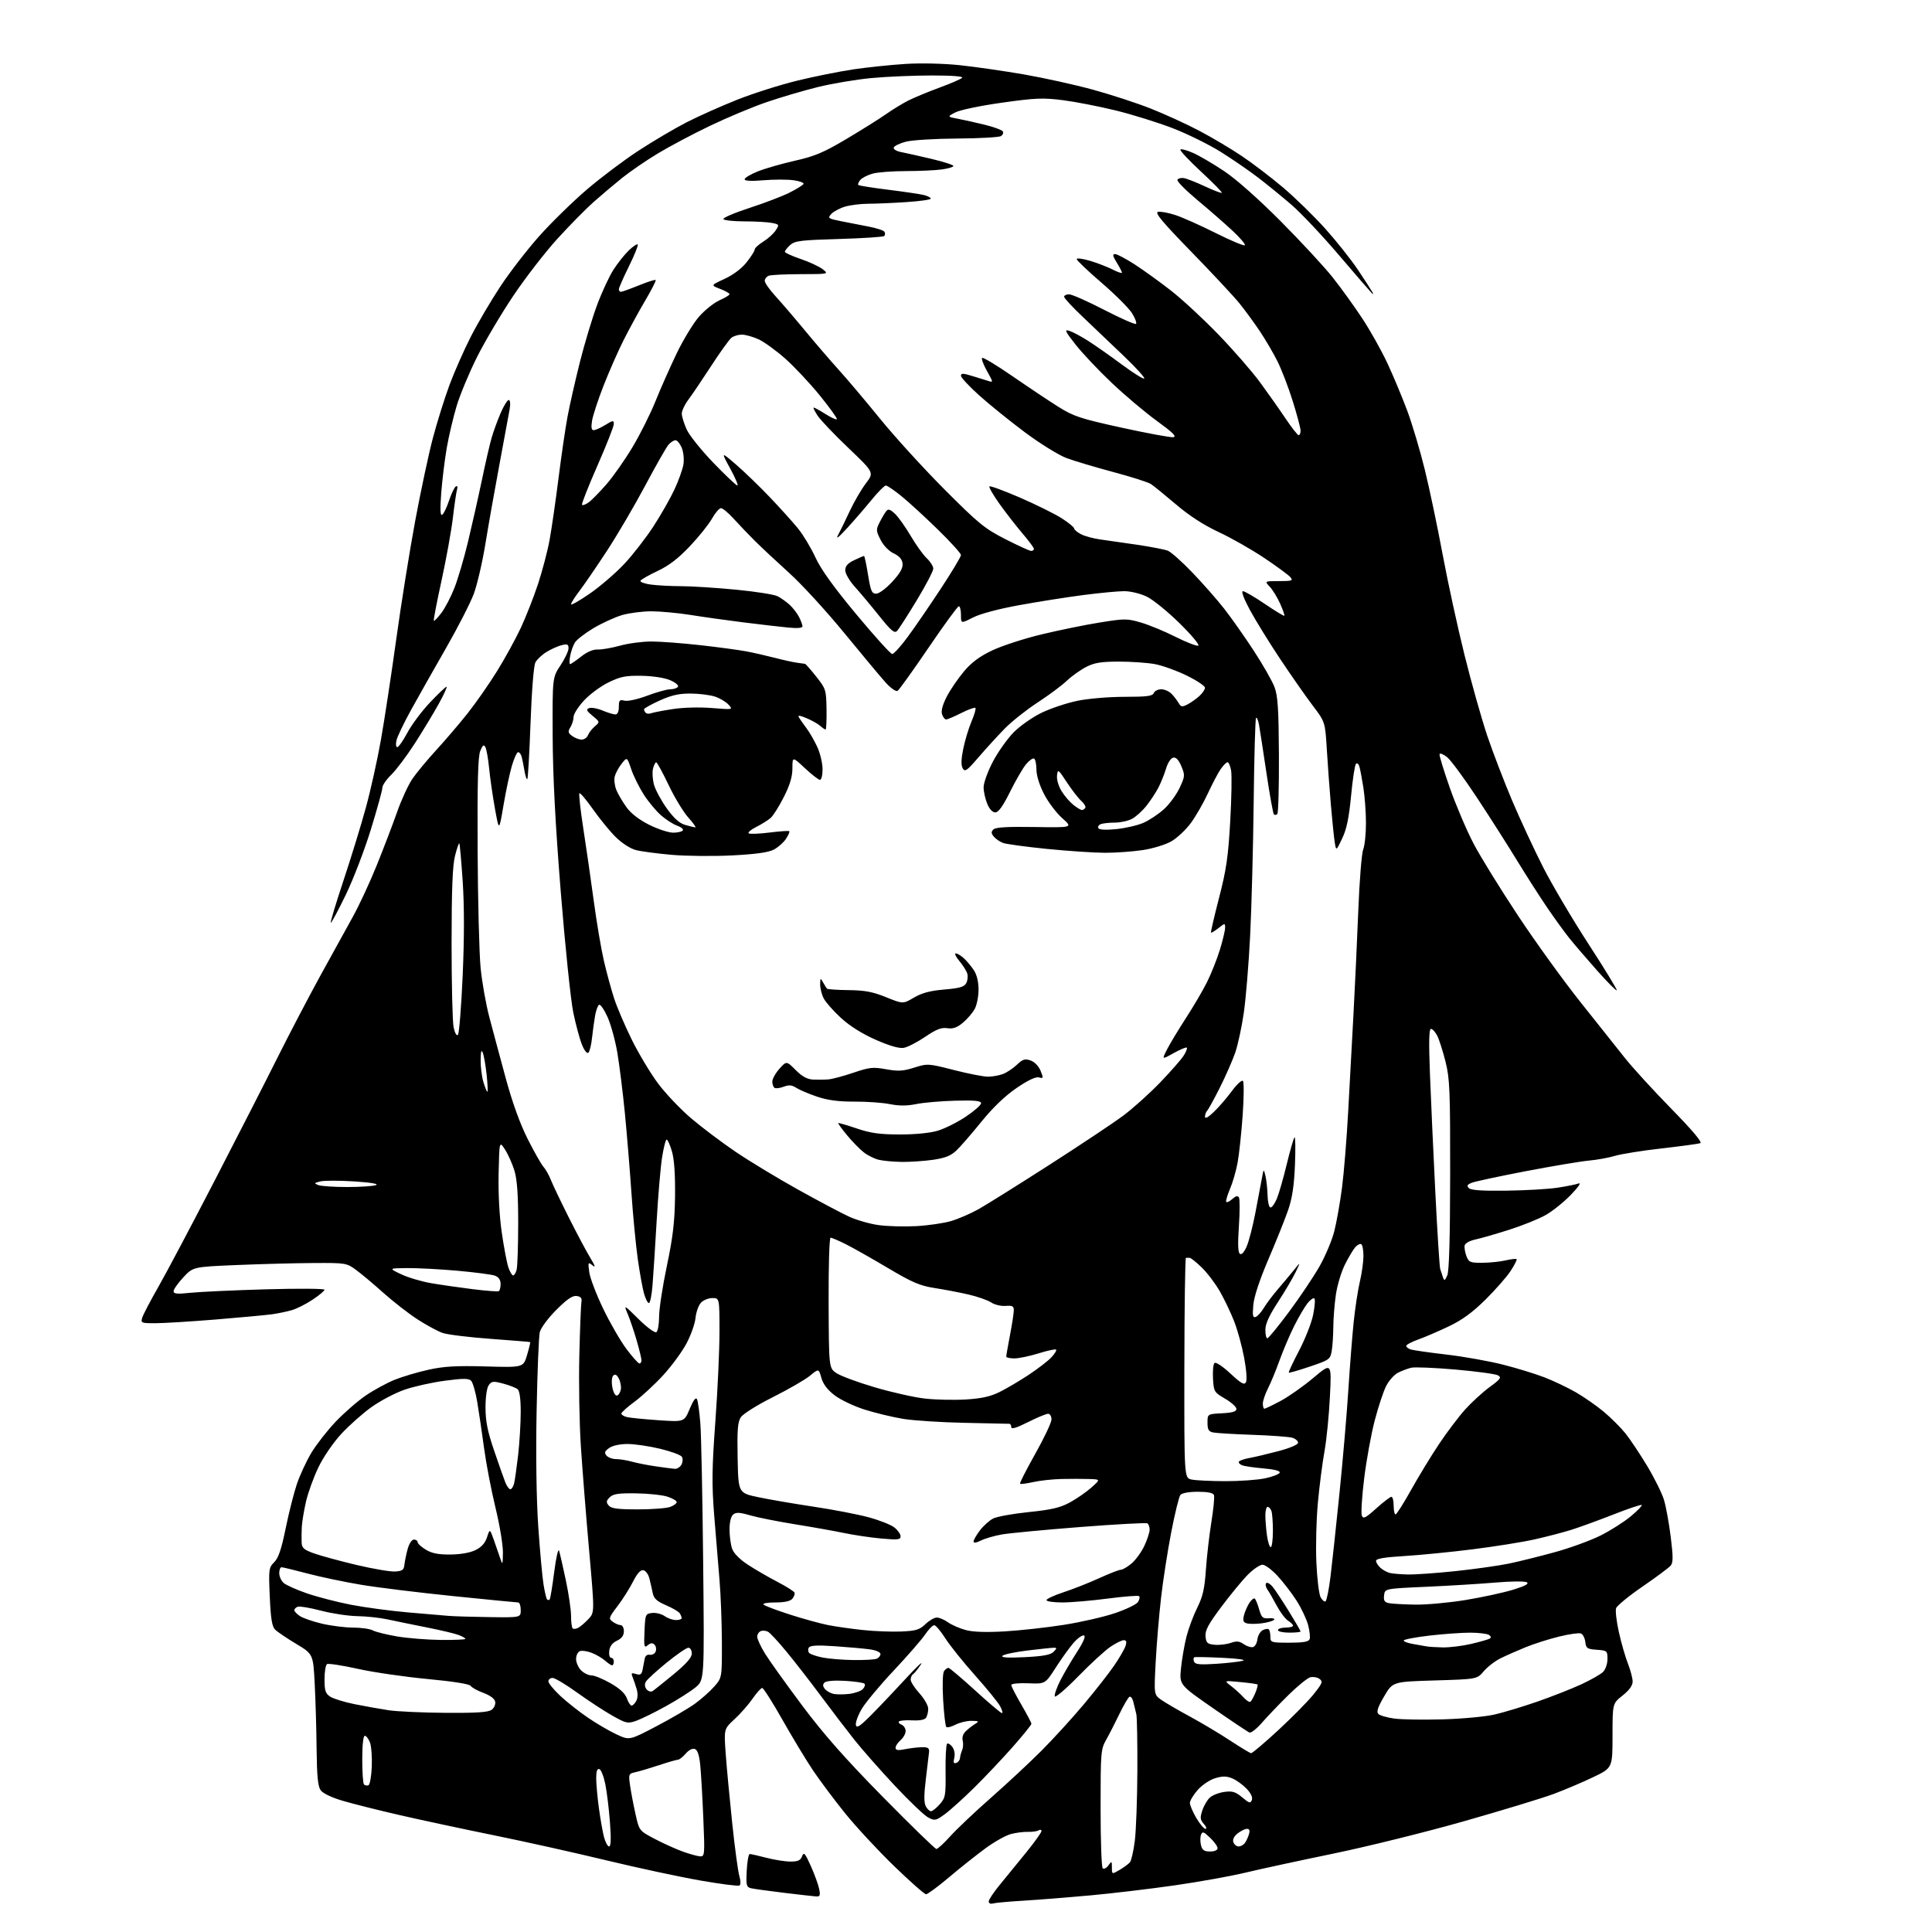 <?xml version="1.0" encoding="UTF-8" standalone="no"?>
<svg 
  version="1.1" 
  xmlns="http://www.w3.org/2000/svg" 
  xmlns:xlink="http://www.w3.org/1999/xlink" 
  xmlns:svg="http://www.w3.org/2000/svg"
  xmlns:rdf="http://www.w3.org/1999/02/22-rdf-syntax-ns#"
  xmlns:cc="http://creativecommons.org/ns#"
  xmlns:dc="http://purl.org/dc/elements/1.1/"
  viewBox="0 0 768 768"
  width="768"
  height="768"
>
<style>svg {background-color: white; }</style>"
<path stroke="none" fill="black" fill-rule="evenodd" d="M394.75,756.65C393.71,756.94 393.02,756.60 393.04,755.82C393.06,755.09 395.12,752.02 397.63,749.00C400.13,745.98 404.84,740.21 408.09,736.18C411.34,732.16 414.00,728.42 414.00,727.88C414.00,727.33 413.49,727.20 412.86,727.59C412.23,727.98 410.31,728.25 408.61,728.19C406.90,728.14 403.85,728.53 401.84,729.06C399.83,729.59 395.33,732.11 391.84,734.66C388.35,737.21 381.84,742.37 377.38,746.15C372.91,749.92 368.74,753.00 368.12,753.00C367.50,753.00 361.76,747.94 355.37,741.75C348.98,735.56 340.23,726.12 335.92,720.78C331.62,715.43 325.89,707.78 323.20,703.78C320.50,699.77 315.06,690.76 311.09,683.75C307.13,676.74 303.48,671.00 302.99,671.00C302.50,671.00 300.78,672.91 299.16,675.25C297.55,677.59 294.33,681.25 292.00,683.39C287.78,687.28 287.78,687.28 288.46,696.89C288.84,702.18 290.00,714.60 291.04,724.50C292.08,734.40 293.37,743.96 293.90,745.74C294.46,747.66 294.48,749.20 293.95,749.53C293.45,749.84 286.39,748.93 278.27,747.51C270.15,746.09 253.38,742.49 241.00,739.50C228.62,736.51 208.60,732.05 196.50,729.59C184.40,727.13 167.53,723.51 159.00,721.56C150.47,719.60 140.21,717.02 136.19,715.83C131.74,714.52 128.32,712.87 127.44,711.61C126.37,710.08 125.97,705.95 125.86,695.53C125.79,687.81 125.45,676.11 125.11,669.51C124.50,657.53 124.50,657.53 117.74,653.46C114.01,651.23 110.24,648.67 109.36,647.79C108.13,646.56 107.62,643.43 107.24,634.72C106.76,623.80 106.84,623.16 109.01,620.99C110.69,619.31 111.87,615.83 113.54,607.61C114.79,601.50 116.79,593.58 117.99,590.00C119.19,586.42 121.80,580.80 123.78,577.50C125.77,574.20 130.12,568.63 133.45,565.13C136.78,561.63 142.14,556.96 145.37,554.76C148.60,552.56 153.77,549.74 156.87,548.49C159.97,547.24 166.03,545.44 170.34,544.49C176.48,543.13 181.43,542.85 193.11,543.18C208.04,543.61 208.04,543.61 209.52,538.63C210.33,535.90 210.88,533.59 210.75,533.50C210.61,533.42 203.53,532.84 195.00,532.21C186.47,531.59 177.93,530.54 176.00,529.88C174.07,529.23 169.57,526.80 166.00,524.49C162.43,522.17 156.35,517.46 152.50,514.01C148.65,510.55 143.74,506.44 141.60,504.86C137.76,502.05 137.49,502.00 124.60,502.07C117.39,502.11 103.68,502.47 94.13,502.87C76.76,503.60 76.76,503.60 72.88,507.76C70.75,510.05 69.00,512.53 69.00,513.27C69.00,514.34 70.40,514.47 75.75,513.90C79.46,513.51 92.96,512.89 105.75,512.52C118.54,512.16 129.00,512.23 129.00,512.68C129.00,513.13 126.86,514.92 124.25,516.65C121.64,518.39 117.92,520.26 116.00,520.81C114.08,521.37 110.55,522.10 108.17,522.44C105.78,522.77 95.67,523.71 85.69,524.53C75.71,525.34 64.92,526.00 61.71,526.00C56.11,526.00 55.89,525.91 56.56,523.75C56.95,522.51 59.83,517.00 62.98,511.50C66.12,506.00 76.13,487.10 85.23,469.50C94.33,451.90 105.60,429.85 110.27,420.50C114.94,411.15 122.59,396.52 127.26,388.00C131.93,379.48 137.77,368.90 140.22,364.50C142.68,360.10 146.97,350.88 149.75,344.00C152.53,337.12 156.19,327.54 157.89,322.69C159.59,317.85 162.33,311.93 163.97,309.55C165.61,307.16 169.86,302.04 173.41,298.17C176.96,294.30 182.56,287.75 185.84,283.62C189.13,279.48 194.41,271.91 197.58,266.80C200.75,261.68 205.02,253.90 207.07,249.50C209.12,245.10 212.19,237.26 213.90,232.08C215.60,226.89 217.67,219.02 218.48,214.58C219.29,210.13 220.88,199.16 222.01,190.18C223.14,181.20 224.75,170.18 225.59,165.68C226.42,161.18 228.64,151.43 230.50,144.00C232.37,136.57 235.45,126.34 237.35,121.25C239.24,116.16 242.17,109.85 243.86,107.22C245.54,104.60 248.28,101.15 249.95,99.55C251.62,97.95 253.22,96.88 253.51,97.17C253.80,97.47 252.23,101.37 250.02,105.84C247.81,110.32 246.00,114.43 246.00,114.99C246.00,115.55 246.37,116.00 246.83,116.00C247.28,116.00 250.48,114.85 253.94,113.45C257.40,112.04 260.41,111.08 260.64,111.31C260.87,111.54 259.01,115.19 256.51,119.43C254.00,123.67 250.13,130.77 247.89,135.21C245.66,139.65 242.06,147.84 239.89,153.39C237.72,158.95 235.68,165.19 235.35,167.25C234.92,169.92 235.11,171.00 236.00,171.00C236.70,171.00 238.78,170.06 240.63,168.92C243.69,167.03 244.00,167.00 244.00,168.57C244.00,169.52 241.04,177.02 237.43,185.24C233.81,193.46 231.08,200.42 231.36,200.70C231.64,200.98 232.80,200.55 233.93,199.76C235.07,198.96 238.23,195.76 240.96,192.64C243.70,189.52 248.41,182.80 251.45,177.71C254.49,172.63 258.59,164.42 260.57,159.48C262.55,154.54 266.34,146.00 268.98,140.50C271.63,135.00 275.65,128.39 277.93,125.81C280.21,123.23 283.85,120.33 286.03,119.36C288.22,118.40 290.00,117.31 290.00,116.94C290.00,116.57 288.31,115.62 286.25,114.83C282.50,113.40 282.50,113.40 288.05,110.85C291.47,109.27 294.83,106.74 296.80,104.25C298.56,102.03 300.00,99.75 300.00,99.19C300.00,98.62 301.53,97.22 303.40,96.06C305.26,94.91 307.49,92.90 308.34,91.60C309.85,89.30 309.80,89.21 306.82,88.61C305.13,88.28 300.23,88.00 295.93,88.00C291.64,88.00 287.87,87.60 287.56,87.10C287.26,86.61 291.94,84.61 297.95,82.65C303.97,80.69 311.14,77.95 313.88,76.56C316.62,75.17 319.10,73.64 319.41,73.15C319.71,72.66 317.93,71.99 315.45,71.65C312.97,71.31 307.58,71.31 303.47,71.66C298.60,72.07 296.00,71.93 296.00,71.26C296.00,70.70 298.36,69.29 301.25,68.13C304.14,66.97 310.77,65.07 316.00,63.89C323.88,62.12 327.38,60.64 336.50,55.23C342.55,51.63 349.60,47.22 352.16,45.41C354.72,43.61 358.68,41.19 360.94,40.03C363.21,38.87 368.77,36.56 373.28,34.90C377.80,33.24 381.93,31.46 382.45,30.94C383.04,30.35 378.53,30.00 370.45,30.00C363.33,30.00 352.55,30.46 346.50,31.02C340.45,31.58 330.80,33.20 325.05,34.62C319.31,36.04 310.08,38.76 304.55,40.67C299.02,42.57 288.95,46.79 282.16,50.05C275.38,53.30 266.06,58.25 261.45,61.03C256.84,63.81 250.47,68.18 247.29,70.74C244.10,73.30 239.03,77.59 236.00,80.27C232.97,82.95 226.52,89.50 221.66,94.82C216.80,100.15 208.86,110.40 204.02,117.62C199.18,124.84 192.71,135.77 189.63,141.92C186.55,148.06 182.92,156.78 181.55,161.29C180.18,165.81 178.40,173.38 177.58,178.12C176.76,182.86 175.78,190.91 175.39,196.02C174.90,202.57 175.01,205.11 175.77,204.64C176.36,204.28 177.59,201.74 178.50,199.00C179.41,196.26 180.62,193.74 181.18,193.39C181.81,193.00 182.00,193.48 181.67,194.62C181.37,195.66 180.63,200.69 180.03,205.81C179.43,210.93 177.40,222.16 175.52,230.77C173.63,239.38 172.25,246.58 172.45,246.78C172.64,246.97 173.98,245.58 175.43,243.69C176.87,241.79 179.19,237.37 180.58,233.87C181.97,230.37 184.42,222.10 186.01,215.50C187.60,208.90 190.08,197.88 191.52,191.00C192.95,184.12 194.72,176.45 195.45,173.95C196.18,171.44 197.78,167.05 199.01,164.20C200.24,161.34 201.69,159.00 202.23,159.00C202.82,159.00 202.96,160.51 202.58,162.75C202.22,164.81 200.41,174.60 198.56,184.50C196.70,194.40 194.20,208.56 192.99,215.97C191.79,223.37 189.70,232.40 188.35,236.04C187.00,239.67 181.99,249.46 177.20,257.80C172.42,266.14 166.20,277.13 163.39,282.23C160.58,287.33 157.98,292.74 157.62,294.25C157.25,295.80 157.38,297.00 157.92,297.00C158.45,297.00 160.26,294.41 161.95,291.25C163.64,288.08 167.67,282.68 170.92,279.25C174.17,275.81 177.13,273.00 177.50,273.00C177.87,273.00 176.49,276.04 174.43,279.75C172.38,283.46 168.09,290.55 164.91,295.50C161.72,300.45 157.51,306.05 155.56,307.95C153.60,309.84 152.00,312.17 152.00,313.12C152.00,314.07 149.95,321.52 147.44,329.67C144.94,337.83 140.41,349.61 137.38,355.85C134.35,362.10 131.69,367.03 131.48,366.81C131.26,366.60 133.55,359.01 136.56,349.96C139.57,340.91 143.57,327.88 145.45,321.00C147.34,314.12 150.03,301.98 151.44,294.00C152.85,286.02 155.59,268.02 157.53,254.00C159.47,239.97 162.86,218.82 165.06,207.00C167.26,195.18 170.43,180.32 172.11,174.00C173.79,167.68 176.75,158.22 178.69,153.00C180.63,147.78 184.45,139.14 187.17,133.81C189.89,128.48 195.19,119.48 198.94,113.81C202.68,108.14 209.67,99.11 214.46,93.74C219.26,88.37 227.75,80.07 233.34,75.30C238.93,70.52 248.20,63.55 253.95,59.81C259.70,56.06 268.25,51.02 272.95,48.61C277.65,46.20 286.68,42.17 293.00,39.66C299.32,37.14 310.08,33.73 316.90,32.06C323.71,30.40 333.84,28.37 339.40,27.55C344.95,26.74 354.23,25.77 360.00,25.41C366.05,25.03 375.16,25.24 381.50,25.91C387.55,26.55 399.02,28.20 407.00,29.58C414.98,30.97 427.35,33.70 434.50,35.66C441.65,37.62 452.00,41.00 457.50,43.18C463.00,45.36 471.59,49.29 476.58,51.91C481.58,54.53 489.23,59.06 493.58,61.99C497.94,64.91 505.38,70.59 510.11,74.60C514.85,78.62 522.35,85.94 526.79,90.88C531.22,95.82 537.05,103.15 539.75,107.18C542.44,111.21 545.02,115.17 545.47,116.00C546.03,117.01 545.96,117.17 545.28,116.50C544.72,115.95 538.83,109.14 532.20,101.36C525.57,93.58 517.07,84.57 513.32,81.35C509.57,78.13 503.66,73.30 500.18,70.64C496.71,67.97 490.03,63.37 485.34,60.43C480.66,57.49 472.03,53.23 466.18,50.97C460.32,48.71 450.13,45.53 443.52,43.91C436.91,42.29 427.45,40.45 422.50,39.82C414.62,38.82 411.60,38.94 398.22,40.83C389.68,42.03 381.51,43.74 379.72,44.70C376.50,46.41 376.50,46.41 381.00,47.26C383.48,47.73 388.32,48.82 391.76,49.67C395.21,50.53 398.30,51.68 398.64,52.23C398.98,52.77 398.64,53.62 397.88,54.10C397.12,54.58 389.30,55.01 380.50,55.07C371.70,55.12 362.51,55.69 360.07,56.33C357.64,56.97 355.48,58.02 355.27,58.66C355.06,59.31 356.35,60.10 358.20,60.45C360.01,60.80 365.44,62.02 370.25,63.15C375.06,64.29 379.00,65.56 379.00,65.98C379.00,66.39 376.91,67.01 374.36,67.36C371.81,67.71 365.40,68.00 360.11,68.01C354.82,68.01 348.86,68.47 346.86,69.02C344.86,69.58 342.65,70.71 341.97,71.54C341.28,72.37 340.93,73.27 341.20,73.53C341.46,73.80 346.83,74.65 353.12,75.43C359.41,76.21 365.78,77.16 367.28,77.53C368.78,77.91 370.00,78.55 370.00,78.96C370.00,79.37 365.61,79.99 360.25,80.34C354.89,80.70 348.08,80.99 345.12,80.99C342.15,81.00 338.00,81.52 335.88,82.15C333.76,82.79 331.32,84.10 330.44,85.06C328.95,86.71 329.18,86.89 334.18,87.90C337.10,88.49 342.08,89.46 345.23,90.06C348.39,90.65 351.24,91.58 351.58,92.13C351.92,92.68 351.89,93.44 351.52,93.82C351.15,94.19 343.05,94.72 333.52,95.00C318.32,95.44 315.95,95.73 314.10,97.40C312.95,98.45 312.00,99.65 312.00,100.07C312.00,100.49 314.81,101.78 318.25,102.94C321.69,104.10 325.62,105.93 327.00,107.00C329.50,108.96 329.50,108.96 318.33,108.98C312.19,108.99 306.45,109.27 305.58,109.61C304.71,109.94 304.00,110.86 304.00,111.65C304.00,112.44 305.94,115.20 308.32,117.79C310.69,120.38 315.98,126.55 320.07,131.50C324.16,136.45 330.16,143.42 333.40,147.00C336.65,150.57 344.06,159.35 349.87,166.50C355.68,173.65 367.20,186.28 375.47,194.58C389.02,208.17 391.40,210.11 399.66,214.33C404.70,216.90 409.31,219.00 409.91,219.00C410.51,219.00 411.00,218.64 411.00,218.19C411.00,217.74 408.95,214.98 406.45,212.05C403.95,209.12 399.85,203.84 397.33,200.32C394.82,196.79 393.01,193.66 393.32,193.35C393.63,193.04 399.11,195.06 405.51,197.83C411.90,200.61 419.36,204.30 422.07,206.04C424.78,207.78 427.00,209.60 427.00,210.08C427.00,210.56 428.24,211.59 429.76,212.38C431.28,213.16 434.77,214.10 437.51,214.46C440.26,214.83 446.88,215.78 452.23,216.58C457.58,217.38 462.98,218.43 464.23,218.91C465.48,219.40 469.89,223.32 474.03,227.64C478.18,231.97 483.86,238.43 486.66,242.00C489.45,245.57 494.73,253.07 498.38,258.65C502.03,264.23 505.75,270.76 506.65,273.15C507.96,276.66 508.29,281.89 508.39,300.17C508.45,312.63 508.16,323.17 507.75,323.58C507.34,324.00 506.73,324.06 506.39,323.73C506.06,323.39 504.73,316.00 503.44,307.31C502.15,298.61 500.82,289.99 500.48,288.15C500.15,286.30 499.61,285.05 499.30,285.37C498.99,285.68 498.56,300.69 498.36,318.72C498.15,336.75 497.52,360.73 496.95,372.00C496.38,383.27 495.24,397.08 494.42,402.68C493.61,408.29 492.08,415.35 491.04,418.39C489.99,421.43 487.27,427.65 484.98,432.21C482.69,436.77 480.41,440.93 479.91,441.45C479.41,441.97 479.00,443.07 479.00,443.90C479.00,444.86 480.27,444.17 482.58,441.95C484.55,440.05 487.76,436.33 489.71,433.68C491.67,431.03 493.63,429.23 494.08,429.68C494.52,430.13 494.48,436.26 493.98,443.30C493.48,450.35 492.58,458.80 491.98,462.09C491.39,465.38 490.01,470.14 488.92,472.68C487.84,475.21 487.18,477.52 487.47,477.80C487.75,478.09 488.85,477.54 489.89,476.60C491.21,475.40 492.01,475.22 492.49,475.99C492.87,476.60 492.87,481.75 492.48,487.43C491.99,494.71 492.11,497.95 492.91,498.44C493.61,498.88 494.66,497.68 495.64,495.32C496.52,493.22 498.06,487.23 499.05,482.00C500.05,476.77 501.19,470.70 501.60,468.50C502.33,464.50 502.33,464.50 503.05,467.50C503.44,469.15 503.82,472.64 503.88,475.25C503.95,477.86 504.47,480.00 505.05,480.00C505.63,480.00 506.76,478.42 507.57,476.49C508.38,474.56 510.14,468.42 511.49,462.85C512.84,457.28 514.23,452.45 514.59,452.11C514.94,451.78 515.02,456.68 514.77,463.00C514.43,471.33 513.68,476.29 512.06,481.00C510.83,484.57 507.32,493.35 504.25,500.50C500.69,508.81 498.51,515.40 498.21,518.77C497.84,523.04 498.02,523.93 499.18,523.49C499.96,523.18 501.40,521.60 502.37,519.95C503.34,518.31 505.79,515.04 507.81,512.68C509.84,510.32 512.75,506.84 514.28,504.95C517.06,501.50 517.06,501.50 515.01,505.75C513.88,508.09 510.72,513.43 507.98,517.63C504.50,522.96 503.00,526.27 503.00,528.63C503.00,530.48 503.35,532.00 503.79,532.00C504.22,532.00 508.09,527.27 512.39,521.49C516.69,515.71 522.13,507.60 524.49,503.47C526.84,499.34 529.51,492.99 530.42,489.37C531.33,485.74 532.70,477.99 533.47,472.14C534.23,466.29 535.34,452.61 535.93,441.75C536.52,430.89 537.47,413.34 538.05,402.75C538.62,392.16 539.47,373.82 539.94,362.00C540.40,350.18 541.28,339.23 541.89,337.68C542.50,336.14 543.00,331.41 542.99,327.18C542.99,322.96 542.52,316.57 541.95,313.00C541.39,309.43 540.67,305.67 540.36,304.65C540.05,303.63 539.44,303.18 539.00,303.65C538.56,304.12 537.69,309.86 537.07,316.40C536.23,325.16 535.30,329.63 533.54,333.30C531.15,338.30 531.15,338.30 530.59,334.90C530.28,333.03 529.59,326.32 529.05,320.00C528.51,313.68 527.78,303.66 527.42,297.74C526.76,286.98 526.76,286.98 521.75,280.37C519.00,276.73 513.18,268.40 508.81,261.84C504.45,255.29 499.07,246.57 496.85,242.46C494.44,237.99 493.33,235.00 494.07,235.00C494.76,235.00 498.67,237.27 502.77,240.06C506.87,242.84 510.37,244.96 510.55,244.78C510.73,244.60 509.98,242.44 508.88,239.98C507.78,237.51 505.93,234.49 504.76,233.25C502.65,231.00 502.65,231.00 508.45,231.00C513.56,231.00 514.09,230.82 512.97,229.46C512.26,228.61 507.60,225.18 502.59,221.82C497.59,218.47 489.45,213.84 484.50,211.53C478.56,208.77 472.78,205.03 467.50,200.53C463.10,196.79 458.60,193.13 457.50,192.41C456.39,191.68 449.64,189.53 442.50,187.63C435.35,185.72 426.98,183.22 423.91,182.07C420.83,180.92 413.43,176.33 407.45,171.87C401.47,167.41 393.30,160.82 389.29,157.21C385.28,153.61 382.00,150.09 382.00,149.38C382.00,148.34 382.80,148.34 386.25,149.39C388.59,150.10 391.49,151.00 392.71,151.39C394.91,152.10 394.90,152.08 392.35,147.50C390.93,144.97 390.05,142.61 390.40,142.27C390.74,141.92 396.20,145.21 402.52,149.57C408.84,153.93 417.05,159.41 420.76,161.74C426.79,165.52 429.45,166.40 445.98,170.03C456.14,172.26 465.34,173.95 466.42,173.79C467.88,173.58 466.19,171.90 459.91,167.35C455.25,163.97 447.18,157.17 441.97,152.23C436.76,147.30 430.29,140.46 427.59,137.02C423.35,131.62 423.01,130.87 425.09,131.52C426.42,131.94 429.79,133.74 432.59,135.52C435.39,137.31 441.41,141.53 445.97,144.92C450.53,148.30 454.53,150.80 454.86,150.47C455.19,150.14 451.61,146.19 446.91,141.69C442.20,137.18 434.90,130.23 430.68,126.22C426.45,122.22 423.00,118.51 423.00,117.97C423.00,117.44 423.90,117.00 425.00,117.00C426.09,117.00 432.38,119.79 438.97,123.19C445.56,126.60 451.24,129.09 451.59,128.74C451.94,128.39 451.23,126.49 450.01,124.52C448.79,122.55 443.34,117.10 437.90,112.41C432.45,107.73 428.00,103.49 428.00,103.00C428.00,102.51 430.36,102.81 433.25,103.66C436.14,104.52 440.19,106.08 442.25,107.13C444.31,108.18 446.00,108.75 446.00,108.39C446.00,108.03 445.06,106.22 443.92,104.37C442.31,101.76 442.16,101.00 443.26,101.00C444.05,101.00 447.57,102.86 451.09,105.13C454.60,107.41 461.11,112.10 465.54,115.56C469.96,119.02 478.42,126.84 484.32,132.96C490.23,139.07 497.63,147.57 500.78,151.84C503.93,156.12 508.52,162.63 510.99,166.31C513.46,169.99 515.83,173.00 516.24,173.00C516.66,173.00 517.00,172.19 517.00,171.21C517.00,170.23 515.60,164.94 513.89,159.46C512.18,153.98 509.41,146.80 507.75,143.50C506.09,140.20 502.91,134.80 500.70,131.50C498.48,128.20 494.85,123.25 492.63,120.50C490.40,117.75 481.81,108.55 473.54,100.06C461.99,88.20 458.93,84.52 460.33,84.22C461.34,84.00 464.45,84.57 467.24,85.49C470.04,86.40 477.25,89.62 483.27,92.64C489.29,95.65 494.50,97.84 494.84,97.49C495.19,97.14 492.97,94.53 489.90,91.68C486.84,88.83 480.56,83.35 475.95,79.50C471.34,75.65 467.78,72.05 468.04,71.50C468.29,70.95 469.40,70.63 470.50,70.78C471.60,70.93 475.38,72.40 478.90,74.05C482.42,75.69 485.48,76.86 485.69,76.64C485.91,76.42 482.16,72.60 477.35,68.15C472.55,63.69 468.89,59.78 469.23,59.44C469.56,59.11 471.85,59.72 474.31,60.81C476.77,61.90 482.32,65.15 486.64,68.04C491.37,71.19 500.30,79.11 509.04,87.89C517.04,95.93 526.33,105.95 529.68,110.17C533.03,114.39 538.36,121.78 541.53,126.59C544.71,131.41 549.20,139.44 551.53,144.43C553.85,149.42 557.39,157.88 559.39,163.23C561.38,168.58 564.54,179.16 566.39,186.73C568.25,194.30 571.44,209.50 573.49,220.50C575.54,231.50 579.46,249.50 582.20,260.50C584.93,271.50 588.99,285.88 591.20,292.45C593.42,299.02 597.88,310.64 601.11,318.27C604.35,325.89 609.90,337.84 613.46,344.82C617.01,351.79 625.14,365.54 631.52,375.36C637.90,385.18 642.92,393.42 642.68,393.66C642.43,393.90 638.92,390.36 634.87,385.80C630.82,381.23 625.87,375.47 623.88,373.00C621.89,370.52 617.83,364.90 614.84,360.50C611.86,356.10 606.53,347.77 603.01,342.00C599.49,336.23 592.40,325.10 587.25,317.28C582.10,309.46 576.69,302.11 575.22,300.96C573.75,299.80 572.41,299.27 572.24,299.78C572.07,300.29 573.94,306.40 576.39,313.37C578.85,320.33 583.10,330.28 585.83,335.47C588.57,340.67 596.50,353.51 603.46,364.01C610.41,374.51 621.56,389.94 628.22,398.30C634.89,406.66 642.83,416.65 645.87,420.50C648.91,424.35 657.23,433.45 664.35,440.72C672.80,449.36 676.81,454.12 675.90,454.43C675.13,454.70 668.20,455.64 660.50,456.52C652.80,457.39 644.48,458.72 642.00,459.47C639.52,460.21 634.87,461.06 631.65,461.35C628.43,461.64 617.18,463.53 606.65,465.54C596.12,467.56 586.42,469.63 585.10,470.15C583.23,470.89 582.96,471.36 583.90,472.30C584.74,473.14 589.25,473.44 598.80,473.31C606.34,473.21 615.42,472.69 619.00,472.15C622.58,471.62 626.40,470.85 627.50,470.45C628.69,470.01 627.47,471.82 624.50,474.91C621.75,477.77 617.25,481.39 614.50,482.96C611.75,484.52 605.23,487.16 600.00,488.82C594.77,490.49 588.70,492.24 586.51,492.71C584.20,493.21 582.39,494.22 582.22,495.11C582.05,495.96 582.38,497.86 582.93,499.33C583.86,501.76 584.42,502.00 589.23,501.98C592.13,501.96 596.29,501.54 598.47,501.03C600.66,500.52 602.63,500.30 602.87,500.53C603.10,500.77 602.03,502.88 600.49,505.23C598.96,507.58 594.46,512.70 590.50,516.62C585.33,521.73 581.22,524.73 575.90,527.26C571.83,529.20 566.36,531.55 563.75,532.48C561.14,533.41 559.00,534.55 559.00,535.02C559.00,535.48 559.81,536.12 560.81,536.44C561.80,536.75 568.21,537.67 575.06,538.47C581.90,539.27 591.99,541.07 597.48,542.47C602.97,543.86 610.40,546.14 613.98,547.53C617.57,548.92 623.15,551.58 626.38,553.43C629.61,555.29 634.60,558.76 637.47,561.15C640.33,563.54 644.21,567.40 646.09,569.73C647.96,572.06 651.87,577.91 654.77,582.73C657.67,587.55 660.69,593.65 661.47,596.27C662.26,598.89 663.46,605.49 664.14,610.94C665.12,618.81 665.12,621.15 664.14,622.34C663.45,623.16 658.42,626.91 652.95,630.67C647.47,634.42 642.73,638.32 642.41,639.31C642.09,640.31 642.59,644.58 643.53,648.81C644.47,653.04 646.08,658.65 647.12,661.29C648.15,663.92 649.00,667.14 649.00,668.45C649.00,670.03 647.66,671.89 645.00,674.00C641.00,677.17 641.00,677.17 641.00,689.97C641.00,702.78 641.00,702.78 633.25,706.48C628.99,708.52 621.90,711.53 617.50,713.16C613.10,714.80 597.11,719.66 581.96,723.97C566.81,728.28 543.41,734.08 529.96,736.85C516.51,739.63 500.77,743.03 495.00,744.42C489.23,745.81 476.62,748.07 467.00,749.45C457.38,750.84 442.30,752.63 433.50,753.44C424.70,754.25 412.77,755.19 407.00,755.54C401.23,755.88 395.71,756.38 394.75,756.65zM324.38,753.86C323.34,753.79 317.55,753.13 311.50,752.40C305.45,751.67 299.60,750.86 298.50,750.59C296.71,750.14 296.53,749.41 296.84,743.55C297.02,739.95 297.56,737.00 298.04,737.00C298.51,737.00 301.49,737.67 304.66,738.50C307.83,739.33 312.14,740.00 314.24,740.00C317.22,740.00 318.24,739.53 318.85,737.89C319.52,736.07 320.00,736.61 322.31,741.76C323.79,745.06 325.28,749.16 325.63,750.88C326.15,753.51 325.96,753.98 324.38,753.86zM445.08,743.31C446.77,742.31 448.61,740.96 449.17,740.29C449.72,739.63 450.59,735.80 451.10,731.79C451.61,727.78 452.07,715.22 452.12,703.87C452.17,692.52 451.98,682.40 451.70,681.37C451.42,680.34 450.91,678.24 450.56,676.71C450.22,675.17 449.49,674.19 448.95,674.53C448.40,674.87 446.62,677.93 444.99,681.32C443.36,684.72 441.01,689.30 439.77,691.50C437.59,695.34 437.50,696.44 437.50,718.67C437.50,731.41 437.87,742.21 438.33,742.66C438.79,743.12 439.80,742.62 440.58,741.56C441.93,739.71 442.00,739.75 442.00,742.37C442.00,745.11 442.00,745.11 445.08,743.31zM278.36,737.93C280.13,738.00 280.19,737.21 279.58,722.75C279.23,714.36 278.68,704.88 278.36,701.68C277.97,697.73 277.29,695.66 276.24,695.26C275.30,694.90 273.86,695.62 272.59,697.08C271.44,698.41 270.05,699.51 269.50,699.51C268.95,699.52 265.57,700.49 262.00,701.68C258.43,702.86 254.21,704.11 252.64,704.46C249.87,705.07 249.81,705.22 250.47,709.80C250.84,712.38 251.81,717.48 252.62,721.12C254.10,727.75 254.10,727.75 260.30,731.01C263.71,732.80 268.75,735.08 271.50,736.06C274.25,737.05 277.34,737.89 278.36,737.93zM481.02,736.00C482.81,736.00 484.00,735.48 484.00,734.69C484.00,733.96 482.66,732.09 481.03,730.53C478.48,728.08 477.97,727.92 477.42,729.34C477.07,730.26 477.07,732.13 477.41,733.50C477.90,735.47 478.67,736.00 481.02,736.00zM372.24,735.00C372.77,735.00 375.26,732.70 377.79,729.89C380.32,727.08 387.57,720.22 393.92,714.64C400.26,709.06 409.30,700.65 414.00,695.94C418.70,691.23 426.30,682.91 430.88,677.44C435.46,671.97 440.90,665.02 442.96,662.00C445.03,658.98 447.04,655.49 447.43,654.25C447.93,652.64 447.73,652.00 446.71,652.00C445.92,652.00 443.53,653.19 441.39,654.64C439.25,656.09 433.49,661.38 428.60,666.39C423.70,671.40 419.51,674.97 419.29,674.33C419.07,673.69 420.04,670.89 421.44,668.11C422.85,665.34 425.82,660.25 428.05,656.80C430.70,652.70 431.68,650.39 430.88,650.13C430.20,649.90 428.33,651.24 426.71,653.11C425.10,654.97 421.91,659.40 419.64,662.95C415.50,669.41 415.50,669.41 408.75,669.13C404.92,668.98 402.00,669.28 402.00,669.82C402.00,670.35 403.80,673.86 406.00,677.62C408.20,681.39 410.00,684.81 410.00,685.23C410.00,685.65 406.74,689.70 402.75,694.23C398.76,698.76 391.90,706.04 387.50,710.39C383.10,714.74 377.76,719.57 375.64,721.12C372.03,723.76 371.60,723.85 368.99,722.49C367.45,721.70 361.44,715.97 355.64,709.77C349.84,703.57 342.60,695.35 339.55,691.50C336.50,687.65 330.51,679.81 326.25,674.08C321.99,668.34 315.87,660.47 312.65,656.58C309.44,652.68 306.15,649.12 305.34,648.67C304.54,648.21 303.23,648.08 302.44,648.38C301.65,648.69 301.00,649.69 301.00,650.61C301.00,651.53 302.39,654.54 304.09,657.30C305.79,660.07 312.43,669.34 318.84,677.92C327.40,689.36 335.90,699.01 350.89,714.25C362.11,725.66 371.72,735.00 372.24,735.00zM242.13,734.00C242.85,734.00 242.96,730.94 242.47,724.46C242.08,719.22 241.25,712.39 240.63,709.29C240.01,706.19 238.94,703.47 238.25,703.24C237.39,702.96 237.00,704.08 237.00,706.84C237.00,709.05 237.48,714.38 238.06,718.68C238.64,722.98 239.56,728.19 240.10,730.25C240.64,732.31 241.55,734.00 242.13,734.00zM492.35,734.00C493.12,734.00 494.21,733.44 494.76,732.75C495.31,732.06 496.07,730.49 496.44,729.25C496.94,727.63 496.73,727.00 495.68,727.00C494.88,727.00 493.20,727.83 491.94,728.84C490.49,730.02 489.90,731.28 490.30,732.34C490.65,733.25 491.57,734.00 492.35,734.00zM479.20,727.00C479.81,727.00 479.52,726.13 478.56,725.06C477.07,723.42 476.98,722.60 477.94,719.68C478.56,717.79 479.92,715.47 480.96,714.54C482.00,713.60 484.59,712.60 486.72,712.31C489.91,711.88 491.16,712.27 493.80,714.48C496.57,716.82 497.08,716.96 497.63,715.53C498.03,714.48 497.26,712.84 495.51,711.01C494.00,709.44 491.44,707.60 489.83,706.93C487.58,706.00 486.00,705.98 483.04,706.87C480.89,707.52 477.82,709.58 476.09,711.55C474.39,713.48 473.00,715.80 473.00,716.70C473.00,717.59 474.14,720.28 475.54,722.66C476.94,725.05 478.59,727.00 479.20,727.00zM370.08,720.00C370.64,720.00 372.20,718.76 373.54,717.25C375.83,714.69 375.98,713.80 375.88,704.20C375.81,698.54 376.08,693.59 376.46,693.21C376.85,692.82 377.79,693.36 378.56,694.41C379.39,695.54 379.70,697.33 379.34,698.79C378.88,700.63 379.07,701.14 380.11,700.79C380.87,700.54 381.54,699.69 381.60,698.91C381.65,698.14 382.04,696.71 382.46,695.74C382.88,694.76 382.98,693.04 382.69,691.91C382.36,690.67 382.85,689.19 383.91,688.18C384.88,687.25 386.54,685.96 387.59,685.31C389.31,684.24 389.16,684.11 386.20,684.06C384.39,684.03 381.53,684.71 379.86,685.57C378.18,686.44 376.52,686.85 376.16,686.49C375.80,686.13 375.24,681.26 374.91,675.67C374.57,669.75 374.73,664.98 375.29,664.25C375.81,663.56 376.59,663.00 377.02,663.00C377.45,663.00 382.23,667.05 387.65,671.99C393.07,676.94 397.85,680.99 398.28,680.99C398.70,681.00 398.39,679.76 397.57,678.25C396.76,676.74 392.27,671.23 387.61,666.00C382.94,660.77 377.63,654.16 375.81,651.30C373.99,648.44 372.00,646.07 371.38,646.05C370.77,646.02 369.13,647.69 367.74,649.75C366.35,651.81 360.72,658.28 355.23,664.12C349.74,669.96 344.03,676.81 342.54,679.34C341.06,681.87 340.02,684.74 340.23,685.72C340.54,687.12 341.88,686.23 346.56,681.50C349.83,678.20 356.02,671.67 360.32,667.00C364.62,662.33 367.19,659.95 366.02,661.72C364.86,663.49 363.48,665.20 362.95,665.53C362.43,665.85 362.00,666.82 362.00,667.69C362.00,668.55 363.57,671.00 365.50,673.13C367.43,675.26 368.99,678.02 368.98,679.25C368.98,680.49 368.60,682.09 368.14,682.80C367.62,683.63 365.63,684.02 362.68,683.87C360.13,683.74 357.74,683.93 357.38,684.29C357.01,684.65 357.45,685.24 358.36,685.58C359.26,685.93 360.00,687.07 360.00,688.12C360.00,689.16 359.10,690.79 358.00,691.73C356.90,692.67 356.00,694.04 356.00,694.77C356.00,695.76 356.93,695.90 359.75,695.34C361.81,694.92 364.85,694.57 366.50,694.54C368.91,694.51 369.46,694.89 369.31,696.50C369.20,697.60 368.63,702.45 368.03,707.27C367.27,713.45 367.27,716.63 368.01,718.02C368.59,719.11 369.53,720.00 370.08,720.00zM146.44,709.69C147.02,709.50 147.63,706.19 147.79,702.34C147.95,698.49 147.62,694.14 147.07,692.67C146.51,691.20 145.59,690.00 145.02,690.00C144.40,690.00 144.00,693.63 144.00,699.33C144.00,704.47 144.31,708.98 144.69,709.35C145.07,709.73 145.85,709.88 146.44,709.69zM497.32,696.92C497.78,696.96 502.65,692.84 508.15,687.75C513.66,682.66 519.95,676.27 522.15,673.54C525.68,669.13 525.95,668.44 524.52,667.39C523.63,666.74 521.98,666.46 520.84,666.75C519.70,667.05 515.75,670.27 512.07,673.90C508.39,677.53 503.69,682.45 501.62,684.83C499.55,687.21 497.33,688.96 496.68,688.71C496.02,688.46 489.49,684.08 482.14,678.99C468.80,669.72 468.80,669.72 469.47,663.11C469.84,659.48 470.82,653.84 471.64,650.58C472.47,647.32 474.40,642.15 475.93,639.08C478.14,634.65 478.85,631.54 479.36,624.00C479.72,618.77 480.70,610.25 481.54,605.06C482.38,599.87 482.84,595.03 482.57,594.31C482.23,593.43 480.11,593.00 476.15,593.00C472.64,593.00 469.83,593.51 469.23,594.25C468.67,594.94 467.03,601.58 465.60,609.00C464.16,616.42 462.33,628.18 461.54,635.12C460.74,642.06 459.78,653.58 459.40,660.70C458.72,673.66 458.72,673.66 461.61,675.71C463.20,676.83 468.32,679.82 473.00,682.35C477.68,684.88 484.88,689.18 489.00,691.90C493.12,694.61 496.87,696.87 497.32,696.92zM260.86,686.25C266.71,683.18 273.60,679.16 276.17,677.31C278.74,675.46 282.22,672.37 283.92,670.44C287.00,666.93 287.00,666.93 286.96,652.72C286.93,644.90 286.51,633.77 286.01,628.00C285.51,622.23 284.57,610.75 283.91,602.50C282.92,589.89 282.99,583.91 284.37,565.00C285.28,552.62 286.01,536.54 286.01,529.25C286.00,516.00 286.00,516.00 283.15,516.00C281.59,516.00 279.54,516.85 278.60,517.89C277.66,518.93 276.70,521.66 276.47,523.95C276.24,526.24 274.63,530.79 272.88,534.07C271.13,537.35 266.99,543.00 263.67,546.62C260.35,550.25 255.24,554.98 252.32,557.14C249.39,559.30 247.00,561.45 247.00,561.92C247.00,562.40 248.01,563.02 249.25,563.32C250.49,563.62 256.11,564.17 261.75,564.56C272.00,565.26 272.00,565.26 274.17,560.05C275.58,556.66 276.58,555.31 277.05,556.17C277.44,556.90 278.05,561.33 278.41,566.00C278.76,570.67 279.26,595.50 279.52,621.18C280.00,667.85 280.00,667.85 276.47,670.77C274.52,672.37 269.24,675.73 264.72,678.23C260.20,680.74 254.87,683.35 252.89,684.05C249.50,685.22 248.90,685.09 243.39,681.98C240.15,680.15 233.86,676.03 229.41,672.83C224.96,669.62 220.57,667.00 219.66,667.00C218.75,667.00 218.00,667.61 218.00,668.36C218.00,669.11 220.14,671.72 222.75,674.16C225.36,676.60 230.33,680.52 233.79,682.86C237.25,685.21 242.36,688.19 245.15,689.48C250.22,691.83 250.22,691.83 260.86,686.25zM573.52,683.47C581.23,683.26 590.52,682.39 594.17,681.54C597.81,680.70 605.45,678.39 611.15,676.41C616.84,674.43 624.65,671.36 628.50,669.59C632.35,667.81 636.29,665.57 637.25,664.61C638.22,663.63 639.00,661.36 639.00,659.49C639.00,656.24 638.85,656.10 634.75,655.81C630.92,655.53 630.47,655.22 630.18,652.69C630.00,651.15 629.21,649.64 628.43,649.33C627.64,649.03 623.74,649.58 619.77,650.56C615.79,651.53 609.83,653.43 606.52,654.77C603.21,656.12 598.70,658.11 596.50,659.20C594.30,660.28 591.30,662.60 589.82,664.34C587.15,667.50 587.15,667.50 570.39,668.00C553.62,668.50 553.62,668.50 550.21,674.35C547.68,678.68 547.09,680.49 547.92,681.32C548.54,681.94 551.40,682.77 554.27,683.16C557.15,683.55 565.81,683.69 573.52,683.47zM177.06,680.88C189.33,680.97 194.08,680.66 195.42,679.68C196.41,678.96 197.05,677.51 196.85,676.46C196.62,675.28 194.84,673.94 192.16,672.95C189.78,672.08 187.51,670.82 187.10,670.16C186.64,669.42 180.06,668.38 169.93,667.43C160.89,666.58 148.43,664.77 142.24,663.39C136.05,662.02 130.53,661.17 129.99,661.51C129.45,661.84 129.00,664.56 129.00,667.54C129.00,672.08 129.37,673.20 131.29,674.46C132.55,675.28 136.94,676.63 141.04,677.45C145.14,678.27 151.20,679.35 154.50,679.85C157.80,680.35 167.95,680.81 177.06,680.88zM251.06,678.00C251.54,678.00 252.38,677.16 252.93,676.13C253.54,674.99 253.60,673.13 253.07,671.38C252.60,669.79 251.87,667.66 251.45,666.63C250.82,665.07 251.04,664.88 252.82,665.44C254.49,665.97 255.04,665.63 255.43,663.81C255.70,662.54 256.07,660.60 256.25,659.50C256.45,658.24 257.21,657.61 258.30,657.80C259.25,657.96 260.31,657.37 260.65,656.48C260.99,655.59 260.77,654.37 260.18,653.78C259.39,652.99 258.64,653.05 257.49,654.01C256.06,655.20 255.93,654.64 256.20,648.41C256.49,641.71 256.58,641.49 259.24,641.18C260.74,641.01 262.98,641.57 264.21,642.43C265.44,643.30 267.47,644.00 268.72,644.00C269.98,644.00 270.99,643.66 270.98,643.25C270.98,642.84 270.63,641.97 270.21,641.31C269.80,640.66 267.35,639.22 264.76,638.11C261.14,636.56 259.93,635.46 259.48,633.30C259.16,631.76 258.57,629.15 258.16,627.51C257.76,625.86 256.68,624.37 255.76,624.19C254.63,623.97 253.31,625.42 251.61,628.77C250.25,631.47 247.47,635.85 245.44,638.51C241.97,643.06 241.86,643.42 243.57,644.67C244.57,645.40 245.97,646.00 246.69,646.00C247.41,646.00 248.00,647.10 248.00,648.45C248.00,650.13 247.14,651.30 245.25,652.20C243.42,653.08 242.39,654.43 242.18,656.26C242.01,657.77 242.35,659.00 242.93,659.00C243.52,659.00 244.00,659.67 244.00,660.50C244.00,661.33 243.69,662.00 243.31,662.00C242.94,662.00 241.70,661.17 240.56,660.16C239.43,659.15 237.05,657.75 235.27,657.05C233.49,656.35 231.35,656.03 230.52,656.35C229.68,656.68 229.00,658.08 229.00,659.47C229.00,660.86 229.90,662.90 231.00,664.00C232.10,665.10 233.96,666.00 235.13,666.00C236.30,666.00 239.72,667.41 242.73,669.13C246.40,671.23 248.52,673.20 249.19,675.13C249.75,676.71 250.59,678.00 251.06,678.00zM497.02,676.49C497.42,676.24 498.31,674.67 499.00,672.99C499.70,671.31 500.10,669.78 499.88,669.60C499.67,669.42 496.57,668.98 493.00,668.64C486.50,668.02 486.50,668.02 489.42,670.26C491.02,671.49 493.22,673.50 494.32,674.72C495.41,675.93 496.62,676.73 497.02,676.49zM337.50,673.36C339.70,673.11 342.15,672.26 342.94,671.48C343.73,670.69 344.05,669.71 343.64,669.30C343.23,668.89 339.73,668.38 335.86,668.16C331.65,667.92 328.40,668.20 327.76,668.84C326.99,669.61 327.04,670.34 327.92,671.40C328.59,672.21 330.13,673.09 331.32,673.35C332.52,673.60 335.30,673.61 337.50,673.36zM259.40,672.24C260.04,671.83 263.82,668.82 267.79,665.54C272.89,661.31 275.00,658.90 275.00,657.29C275.00,656.02 274.39,655.00 273.64,655.00C272.89,655.00 268.98,657.69 264.94,660.98C260.90,664.27 257.20,667.67 256.72,668.53C256.17,669.52 256.29,670.64 257.03,671.54C257.69,672.33 258.75,672.64 259.40,672.24zM483.34,661.40C487.83,661.11 492.62,660.57 494.00,660.19C495.51,659.79 492.33,659.32 486.00,659.01C480.23,658.73 475.18,658.63 474.79,658.78C474.41,658.94 474.33,659.71 474.64,660.49C475.07,661.63 476.84,661.82 483.34,661.40zM339.17,659.89C343.39,659.95 347.55,659.73 348.42,659.39C349.29,659.06 350.00,658.21 350.00,657.51C350.00,656.76 348.23,655.98 345.75,655.64C343.41,655.32 337.17,654.76 331.89,654.40C324.83,653.92 322.08,654.07 321.52,654.96C321.11,655.63 321.19,656.59 321.71,657.11C322.22,657.62 324.64,658.43 327.07,658.91C329.51,659.39 334.95,659.83 339.17,659.89zM407.33,658.75C414.61,658.39 417.58,657.85 418.79,656.64C420.15,655.28 420.18,655.00 418.96,655.00C418.16,655.00 413.45,655.49 408.50,656.09C403.55,656.69 399.05,657.64 398.50,658.20C397.82,658.91 400.60,659.08 407.33,658.75zM498.00,654.76C498.82,654.61 499.64,653.25 499.82,651.74C499.99,650.23 500.94,648.57 501.93,648.03C502.93,647.50 504.02,647.35 504.37,647.70C504.72,648.05 505.00,649.38 505.00,650.67C505.00,652.90 505.31,653.00 512.53,653.00C518.05,653.00 520.21,652.63 520.60,651.60C520.89,650.84 520.61,648.28 519.98,645.92C519.34,643.56 517.28,639.22 515.40,636.28C513.53,633.35 510.13,628.93 507.87,626.47C505.60,624.01 502.90,622.00 501.87,622.00C500.84,622.00 498.25,623.75 496.11,625.89C493.97,628.03 489.23,633.77 485.58,638.64C480.31,645.66 478.99,648.12 479.22,650.50C479.46,653.10 479.94,653.54 482.83,653.82C484.66,654.00 487.52,653.66 489.19,653.09C491.55,652.26 492.67,652.36 494.35,653.54C495.53,654.37 497.18,654.92 498.00,654.76zM573.50,654.87C576.25,654.92 581.37,654.29 584.87,653.47C588.38,652.64 591.69,651.69 592.23,651.36C592.82,650.99 592.67,650.40 591.86,649.89C591.11,649.42 587.80,649.02 584.50,649.01C581.20,649.00 573.89,649.52 568.25,650.17C562.61,650.83 558.00,651.71 558.00,652.13C558.00,652.56 559.69,653.18 561.75,653.52C563.81,653.86 566.17,654.28 567.00,654.45C567.83,654.63 570.75,654.81 573.50,654.87zM175.25,651.90C180.61,651.95 185.00,651.76 185.00,651.48C185.00,651.19 183.79,650.49 182.30,649.93C180.82,649.36 175.08,648.00 169.55,646.91C164.02,645.81 157.03,644.38 154.00,643.72C150.97,643.07 145.57,642.49 142.00,642.44C138.43,642.38 131.94,641.40 127.59,640.26C123.24,639.12 119.08,638.42 118.34,638.70C117.60,638.98 117.00,639.61 117.00,640.08C117.00,640.56 118.01,641.62 119.25,642.43C120.50,643.24 124.43,644.60 128.00,645.44C131.58,646.28 137.12,646.98 140.32,646.99C143.51,646.99 147.07,647.50 148.22,648.12C149.37,648.73 153.73,649.81 157.91,650.52C162.08,651.22 169.89,651.84 175.25,651.90zM358.31,648.55C364.08,648.30 365.54,647.86 367.87,645.63C369.37,644.18 371.42,643.00 372.40,643.00C373.39,643.00 375.39,643.85 376.85,644.90C378.32,645.94 381.49,647.32 383.90,647.97C386.80,648.75 392.01,648.93 399.39,648.50C405.50,648.14 416.05,646.98 422.83,645.91C429.61,644.85 438.80,642.75 443.25,641.24C447.71,639.73 451.82,637.73 452.39,636.80C452.96,635.86 453.16,634.83 452.83,634.50C452.50,634.17 446.91,634.60 440.41,635.45C433.90,636.30 425.75,637.00 422.29,637.00C418.83,637.00 416.00,636.59 416.00,636.08C416.00,635.58 419.04,634.17 422.75,632.95C426.46,631.74 432.83,629.23 436.89,627.37C440.96,625.52 444.86,624.00 445.56,624.00C446.27,624.00 448.18,622.88 449.81,621.51C451.44,620.13 453.72,616.99 454.89,614.52C456.05,612.04 457.00,609.14 457.00,608.07C457.00,607.00 456.60,605.87 456.10,605.56C455.61,605.26 443.57,605.91 429.35,607.02C415.13,608.13 401.11,609.46 398.18,609.98C395.25,610.50 391.54,611.58 389.93,612.39C388.07,613.31 387.00,613.45 387.00,612.77C387.00,612.17 388.15,610.18 389.55,608.34C390.96,606.50 393.32,604.38 394.80,603.63C396.29,602.87 402.66,601.72 408.96,601.07C417.96,600.15 421.47,599.33 425.26,597.26C427.92,595.82 431.76,593.16 433.80,591.36C437.50,588.08 437.50,588.08 433.00,587.93C430.52,587.84 425.57,587.84 422.00,587.92C418.43,588.00 413.34,588.55 410.70,589.15C408.05,589.74 405.71,590.04 405.48,589.81C405.25,589.59 407.97,584.25 411.51,577.95C415.06,571.65 417.97,565.49 417.98,564.25C417.99,562.99 417.39,562.00 416.62,562.00C415.86,562.00 412.26,563.50 408.62,565.33C404.11,567.60 402.00,568.24 402.00,567.33C402.00,566.60 401.66,565.99 401.25,565.98C400.84,565.97 392.85,565.80 383.50,565.60C374.15,565.41 363.12,564.70 359.00,564.02C354.88,563.34 348.03,561.70 343.79,560.36C339.54,559.03 334.15,556.47 331.81,554.68C328.92,552.48 327.21,550.23 326.50,547.71C325.46,544.00 325.46,544.00 321.98,546.87C320.07,548.44 313.45,552.27 307.28,555.36C301.00,558.51 295.37,562.04 294.50,563.36C293.24,565.28 293.00,568.40 293.22,579.62C293.50,593.49 293.50,593.49 301.50,595.17C305.90,596.09 315.79,597.79 323.48,598.94C331.17,600.09 340.96,601.97 345.24,603.13C349.52,604.28 354.14,606.11 355.51,607.18C356.88,608.26 358.00,609.85 358.00,610.71C358.00,612.06 356.92,612.18 350.27,611.58C346.01,611.19 339.39,610.21 335.54,609.40C331.70,608.60 322.92,607.03 316.04,605.93C309.16,604.82 301.14,603.22 298.22,602.38C294.04,601.16 292.60,601.09 291.45,602.04C290.56,602.78 290.00,605.06 290.00,607.97C290.00,610.57 290.46,614.02 291.02,615.63C291.66,617.45 294.02,619.85 297.27,621.98C300.15,623.87 305.43,626.93 309.00,628.79C312.57,630.64 315.66,632.59 315.84,633.12C316.03,633.64 315.64,634.73 314.97,635.53C314.17,636.50 311.86,637.00 308.18,637.00C304.93,637.00 303.00,637.37 303.55,637.88C304.07,638.36 308.77,640.13 314.00,641.81C319.23,643.50 326.07,645.38 329.21,646.00C332.35,646.62 338.65,647.51 343.21,647.98C347.77,648.46 354.56,648.71 358.31,648.55zM512.50,649.00C510.02,649.00 508.00,648.55 508.00,648.00C508.00,647.45 509.35,647.00 511.00,647.00C512.65,647.00 514.00,646.66 514.00,646.24C514.00,645.82 513.11,644.92 512.02,644.24C510.93,643.56 508.90,640.87 507.51,638.25C506.12,635.64 504.44,632.73 503.78,631.80C503.11,630.86 502.92,629.74 503.35,629.31C503.78,628.88 505.01,629.65 506.08,631.01C507.15,632.38 510.05,636.78 512.51,640.79C514.98,644.79 517.00,648.28 517.00,648.54C517.00,648.79 514.98,649.00 512.50,649.00zM229.88,647.06C230.77,646.58 232.59,645.01 233.93,643.58C236.37,640.98 236.37,640.98 234.18,616.24C232.97,602.63 231.50,584.03 230.90,574.90C230.30,565.76 230.03,549.56 230.29,538.90C230.55,528.23 230.93,518.60 231.13,517.50C231.40,516.05 230.88,515.41 229.24,515.18C227.59,514.94 225.41,516.43 221.15,520.69C217.94,523.90 214.99,527.86 214.58,529.51C214.18,531.15 213.60,545.30 213.31,560.95C212.97,578.57 213.23,596.07 213.97,606.91C214.63,616.54 215.57,626.86 216.06,629.84C216.54,632.83 217.18,635.51 217.47,635.80C217.76,636.09 218.22,636.12 218.48,635.85C218.75,635.59 219.57,630.68 220.30,624.94C221.07,618.95 221.91,615.35 222.26,616.50C222.60,617.60 223.80,622.88 224.94,628.23C226.07,633.59 227.00,639.92 227.00,642.32C227.00,644.71 227.28,646.95 227.63,647.30C227.98,647.65 228.99,647.54 229.88,647.06zM501.50,645.30C499.30,645.58 496.67,645.59 495.66,645.32C494.24,644.93 493.97,644.23 494.48,642.16C494.84,640.70 495.82,638.45 496.65,637.16C497.48,635.88 498.46,635.13 498.83,635.50C499.20,635.86 499.98,637.81 500.56,639.83C501.48,643.04 501.98,643.47 504.47,643.29C506.09,643.17 506.93,643.45 506.41,643.94C505.91,644.41 503.70,645.02 501.50,645.30zM194.75,642.83C207.00,643.00 207.00,643.00 207.00,640.00C207.00,638.35 206.54,637.00 205.98,637.00C205.42,637.00 193.83,635.87 180.23,634.48C166.63,633.10 150.10,631.07 143.50,629.96C136.90,628.86 127.30,626.84 122.16,625.48C117.02,624.12 112.41,623.00 111.91,623.00C111.41,623.00 111.00,624.06 111.00,625.35C111.00,626.63 111.79,628.39 112.75,629.24C113.71,630.10 117.88,631.96 122.00,633.38C126.12,634.80 134.00,636.84 139.50,637.91C145.00,638.97 155.12,640.34 162.00,640.94C168.88,641.54 176.30,642.18 178.50,642.35C180.70,642.52 188.01,642.74 194.75,642.83zM562.50,637.86C566.90,637.94 575.91,637.12 582.52,636.04C589.13,634.96 597.66,633.11 601.47,631.94C606.34,630.43 607.95,629.55 606.91,628.97C606.09,628.51 600.49,628.57 594.46,629.09C588.43,629.61 576.08,630.36 567.00,630.77C550.50,631.50 550.50,631.50 550.19,634.17C549.95,636.29 550.36,636.94 552.19,637.29C553.46,637.53 558.10,637.79 562.50,637.86zM526.92,636.55C527.38,636.27 528.26,631.87 528.89,626.77C529.52,621.67 531.13,606.70 532.47,593.50C533.81,580.30 535.40,561.85 535.99,552.50C536.59,543.15 537.54,531.00 538.11,525.50C538.68,520.00 539.78,512.80 540.56,509.50C541.34,506.20 541.98,501.61 541.99,499.31C541.99,497.00 541.61,494.88 541.13,494.58C540.66,494.29 539.58,494.82 538.75,495.77C537.91,496.72 536.05,499.85 534.61,502.72C533.18,505.58 531.56,510.98 531.02,514.72C530.48,518.45 530.03,524.20 530.01,527.50C529.99,530.80 529.71,535.08 529.38,537.00C528.81,540.36 528.46,540.61 520.71,543.23C516.26,544.73 512.49,545.82 512.31,545.64C512.13,545.47 513.97,541.54 516.40,536.91C518.82,532.28 521.34,525.88 521.99,522.67C522.64,519.46 522.87,516.54 522.50,516.17C522.13,515.80 520.92,516.62 519.80,518.00C518.69,519.38 516.31,523.42 514.51,527.00C512.72,530.58 510.08,536.76 508.65,540.74C507.22,544.73 505.14,549.77 504.02,551.95C502.91,554.13 502.00,556.84 502.00,557.96C502.00,559.08 502.27,560.00 502.61,560.00C502.95,560.00 505.85,558.60 509.06,556.89C512.26,555.18 518.14,551.05 522.11,547.70C529.33,541.63 529.33,541.63 528.67,555.06C528.31,562.45 527.34,572.29 526.50,576.93C525.66,581.57 524.48,590.80 523.87,597.43C523.25,604.07 522.99,614.73 523.28,621.13C523.56,627.53 524.32,633.73 524.95,634.91C525.58,636.09 526.47,636.83 526.92,636.55zM559.64,625.88C562.47,625.95 571.03,625.34 578.65,624.54C586.28,623.73 595.89,622.37 600.01,621.51C604.13,620.64 612.37,618.59 618.33,616.94C624.28,615.30 632.38,612.33 636.33,610.35C640.27,608.36 645.66,604.94 648.29,602.74C650.92,600.55 652.87,598.53 652.61,598.27C652.34,598.01 647.26,599.71 641.32,602.05C635.37,604.38 627.80,607.14 624.50,608.17C621.20,609.20 614.67,610.89 610.00,611.94C605.33,612.99 594.30,614.75 585.50,615.86C576.70,616.97 564.44,618.18 558.25,618.55C550.35,619.02 547.00,619.59 547.00,620.45C547.00,621.13 547.79,622.39 548.75,623.24C549.71,624.10 551.40,625.01 552.50,625.28C553.60,625.55 556.81,625.82 559.64,625.88zM157.00,624.70C159.93,624.53 160.54,624.10 160.76,622.00C160.91,620.62 161.49,617.81 162.05,615.75C162.64,613.60 163.70,612.00 164.54,612.00C165.34,612.00 166.00,612.46 166.00,613.01C166.00,613.57 167.46,614.92 169.25,616.01C171.64,617.47 174.22,617.98 179.00,617.95C183.02,617.92 186.84,617.25 189.00,616.19C191.41,615.02 192.84,613.42 193.60,611.08C194.71,607.67 194.71,607.67 196.29,612.08C197.16,614.51 198.31,617.85 198.86,619.50C199.76,622.26 199.85,622.08 199.92,617.17C199.96,614.24 198.64,606.22 196.97,599.36C195.30,592.50 193.26,581.85 192.43,575.70C191.60,569.54 190.38,561.26 189.71,557.30C189.05,553.33 187.95,549.54 187.27,548.86C186.29,547.89 184.10,547.89 176.77,548.87C171.68,549.55 164.48,551.15 160.79,552.44C157.09,553.72 151.21,556.82 147.71,559.31C144.22,561.80 138.81,566.60 135.70,569.96C132.47,573.45 128.55,579.17 126.56,583.31C124.64,587.30 122.41,593.47 121.61,597.03C120.80,600.59 120.06,605.08 119.97,607.00C119.87,608.92 119.84,611.68 119.90,613.13C119.98,615.33 120.78,616.04 124.75,617.47C127.36,618.41 134.90,620.47 141.50,622.04C148.10,623.61 155.07,624.80 157.00,624.70zM505.14,615.00C505.61,615.00 506.00,612.11 506.00,608.58C506.00,605.05 505.73,601.45 505.39,600.58C505.06,599.71 504.38,599.00 503.89,599.00C503.40,599.00 503.00,600.51 503.00,602.36C503.00,604.21 503.29,607.81 503.64,610.36C503.99,612.91 504.66,615.00 505.14,615.00zM547.11,599.59C549.92,597.07 552.62,595.00 553.11,595.00C553.60,595.00 554.00,596.58 554.00,598.50C554.00,600.42 554.34,602.00 554.75,602.00C555.16,602.00 557.95,597.61 560.94,592.25C563.93,586.89 568.93,578.67 572.06,574.00C575.18,569.33 579.84,563.16 582.41,560.30C584.99,557.44 589.37,553.43 592.14,551.39C596.51,548.19 596.96,547.56 595.46,546.72C594.50,546.18 586.92,545.15 578.61,544.42C570.30,543.70 562.38,543.37 561.00,543.69C559.62,544.02 557.27,544.90 555.76,545.66C554.25,546.42 552.12,548.80 551.02,550.95C549.93,553.10 547.88,559.28 546.47,564.68C545.06,570.08 543.18,580.40 542.29,587.61C541.40,594.82 540.98,601.49 541.34,602.45C541.91,603.92 542.77,603.49 547.11,599.59zM253.56,600.00C259.23,600.00 265.02,599.56 266.43,599.02C267.85,598.49 269.00,597.62 269.00,597.10C269.00,596.58 267.37,595.62 265.37,594.96C263.38,594.30 257.78,593.70 252.92,593.63C245.83,593.53 243.75,593.83 242.38,595.20C240.97,596.61 240.89,597.17 241.96,598.45C242.97,599.67 245.46,600.00 253.56,600.00zM202.87,592.00C203.37,592.00 204.04,590.97 204.36,589.72C204.67,588.46 205.39,583.40 205.96,578.47C206.52,573.54 206.99,565.84 206.99,561.37C207.00,556.07 206.56,552.89 205.75,552.22C205.06,551.66 202.50,550.66 200.05,550.01C196.11,548.95 195.46,549.02 194.30,550.60C193.52,551.67 193.00,555.23 193.00,559.49C193.00,564.96 193.79,568.92 196.39,576.55C198.25,582.02 200.27,587.74 200.86,589.25C201.46,590.76 202.36,592.00 202.87,592.00zM487.00,588.79C492.77,588.80 499.94,588.29 502.93,587.65C505.91,587.02 508.51,586.00 508.71,585.40C508.94,584.70 506.56,584.08 502.28,583.72C498.55,583.40 494.72,582.84 493.76,582.47C492.80,582.10 492.23,581.44 492.49,581.01C492.76,580.58 494.67,579.93 496.74,579.56C498.81,579.19 503.99,577.96 508.25,576.83C512.79,575.63 516.00,574.25 516.00,573.51C516.00,572.81 514.99,571.92 513.75,571.54C512.51,571.15 505.43,570.63 498.00,570.37C490.57,570.11 483.49,569.69 482.25,569.43C480.45,569.05 480.00,568.28 480.00,565.53C480.00,562.10 480.00,562.10 485.75,561.80C489.94,561.58 491.50,561.11 491.50,560.07C491.50,559.28 489.48,557.45 487.00,556.01C482.65,553.47 482.49,553.20 482.19,548.05C482.02,545.11 482.28,542.32 482.77,541.83C483.28,541.32 485.92,543.05 489.05,545.95C493.38,549.98 494.61,550.67 495.28,549.47C495.76,548.60 495.46,544.47 494.56,539.69C493.71,535.14 491.92,528.62 490.58,525.21C489.25,521.80 486.69,516.46 484.91,513.34C483.13,510.23 479.89,505.95 477.71,503.84C475.54,501.73 473.36,500.00 472.88,500.00C472.40,500.00 471.74,500.00 471.43,500.00C471.11,500.00 470.83,519.69 470.80,543.75C470.75,587.50 470.75,587.50 473.63,588.13C475.21,588.48 481.23,588.77 487.00,588.79zM268.21,583.88C269.16,583.95 270.36,583.19 270.90,582.20C271.43,581.20 271.50,579.81 271.05,579.09C270.61,578.37 266.71,576.94 262.37,575.90C258.04,574.86 252.24,574.01 249.47,574.01C246.48,574.00 243.52,574.64 242.17,575.59C240.37,576.85 240.15,577.47 241.07,578.59C241.72,579.37 243.43,580.00 244.87,580.01C246.32,580.01 249.15,580.47 251.18,581.03C253.20,581.59 257.47,582.44 260.68,582.90C263.88,583.37 267.27,583.81 268.21,583.88zM384.00,556.31C390.32,555.91 393.78,555.14 397.50,553.27C400.25,551.89 405.43,548.83 409.00,546.47C412.57,544.10 416.59,541.01 417.92,539.59C419.25,538.17 420.11,536.77 419.82,536.49C419.53,536.20 416.42,536.87 412.90,537.97C409.38,539.07 405.04,539.98 403.25,539.99C401.46,539.99 400.00,539.66 400.00,539.25C400.00,538.84 400.68,534.97 401.50,530.66C402.33,526.35 403.00,521.93 403.00,520.84C403.00,519.20 402.42,518.90 399.75,519.12C397.96,519.27 395.37,518.65 393.99,517.74C392.61,516.83 388.56,515.41 384.99,514.59C381.42,513.77 375.35,512.60 371.50,512.01C365.66,511.10 362.59,509.78 353.00,504.08C346.68,500.32 339.15,496.07 336.28,494.62C333.41,493.18 330.66,492.00 330.17,492.00C329.67,492.00 329.33,503.29 329.39,517.90C329.50,543.80 329.50,543.80 332.50,545.84C334.15,546.95 341.01,549.50 347.75,551.48C354.49,553.47 363.49,555.49 367.75,555.96C372.01,556.44 379.32,556.59 384.00,556.31zM245.31,554.74C245.96,554.52 246.64,553.39 246.81,552.22C246.98,551.06 246.61,549.13 245.97,547.94C245.18,546.46 244.49,546.11 243.78,546.82C243.18,547.42 243.03,549.37 243.43,551.49C243.84,553.64 244.60,554.97 245.31,554.74zM254.17,542.00C254.63,542.00 255.00,541.44 255.00,540.75C255.00,540.06 254.16,536.57 253.13,533.00C252.10,529.42 250.51,524.70 249.59,522.50C247.91,518.50 247.91,518.50 253.86,524.37C257.16,527.63 260.29,529.94 260.90,529.56C261.51,529.19 262.00,526.42 262.00,523.40C262.00,520.39 263.39,511.30 265.09,503.21C267.52,491.63 268.21,485.73 268.34,475.50C268.44,466.96 268.03,460.87 267.12,457.75C266.36,455.14 265.41,453.00 265.01,453.00C264.60,453.00 263.78,456.26 263.16,460.25C262.55,464.24 261.59,475.60 261.02,485.50C260.45,495.40 259.72,506.76 259.40,510.75C259.09,514.74 258.44,518.00 257.96,518.00C257.48,518.00 256.61,516.31 256.02,514.25C255.43,512.19 254.31,506.00 253.53,500.50C252.75,495.00 251.61,483.07 250.99,474.00C250.37,464.93 249.20,450.75 248.40,442.50C247.59,434.25 246.24,423.45 245.41,418.50C244.57,413.55 242.79,407.10 241.46,404.18C240.13,401.25 238.63,399.11 238.13,399.42C237.63,399.73 236.92,401.67 236.56,403.74C236.19,405.81 235.65,409.75 235.35,412.50C235.06,415.25 234.42,417.92 233.93,418.43C233.40,418.98 232.38,417.77 231.40,415.43C230.49,413.27 228.92,407.45 227.89,402.50C226.87,397.55 224.63,375.95 222.91,354.50C220.73,327.26 219.76,308.54 219.69,292.41C219.60,269.32 219.60,269.32 222.80,264.49C224.56,261.83 226.00,258.79 226.00,257.72C226.00,256.11 225.54,255.90 223.25,256.47C221.74,256.85 219.03,258.06 217.24,259.17C215.44,260.27 213.46,262.14 212.84,263.31C212.16,264.56 211.37,274.43 210.90,287.33C210.46,299.38 209.88,309.45 209.62,309.72C209.35,309.99 208.84,308.47 208.48,306.35C208.12,304.23 207.61,301.71 207.35,300.75C207.08,299.79 206.46,299.00 205.96,299.00C205.46,299.00 204.34,301.48 203.45,304.51C202.57,307.54 201.07,314.63 200.12,320.26C198.39,330.50 198.39,330.50 196.76,321.50C195.87,316.55 194.82,309.35 194.45,305.50C194.07,301.65 193.40,297.82 192.95,297.00C192.32,295.83 191.87,296.16 190.91,298.50C190.00,300.71 189.73,311.05 189.86,338.00C189.96,358.07 190.50,379.12 191.05,384.76C191.61,390.40 193.16,399.18 194.50,404.26C195.84,409.34 198.76,420.25 201.01,428.50C203.68,438.34 206.71,446.71 209.79,452.82C212.38,457.95 215.19,462.90 216.04,463.82C216.88,464.75 218.20,467.07 218.96,469.00C219.72,470.93 222.95,477.68 226.12,484.00C229.30,490.32 233.13,497.52 234.64,500.00C236.60,503.23 236.85,504.08 235.53,503.00C233.77,501.58 233.70,501.71 234.24,505.70C234.54,508.01 237.03,514.53 239.76,520.20C242.48,525.86 246.66,533.09 249.03,536.25C251.40,539.41 253.71,542.00 254.17,542.00zM198.25,513.27C198.66,513.05 199.00,511.77 199.00,510.42C199.00,508.78 198.25,507.67 196.75,507.10C195.51,506.64 188.75,505.75 181.73,505.13C174.71,504.51 165.71,504.04 161.73,504.08C154.50,504.16 154.50,504.16 159.43,506.52C162.14,507.82 167.54,509.43 171.43,510.09C175.32,510.76 182.78,511.83 188.00,512.48C193.22,513.12 197.84,513.48 198.25,513.27zM575.31,507.00C576.06,505.32 576.43,492.21 576.46,467.00C576.50,433.46 576.30,428.71 574.61,422.00C573.57,417.88 572.10,413.26 571.34,411.75C570.57,410.24 569.45,409.00 568.84,409.00C568.05,409.00 567.93,414.02 568.42,426.75C568.79,436.51 569.75,457.63 570.55,473.67C571.35,489.72 572.23,503.56 572.50,504.42C572.78,505.29 573.27,506.79 573.60,507.75C574.11,509.25 574.36,509.14 575.31,507.00zM203.98,507.00C204.41,507.00 205.04,505.99 205.37,504.75C205.70,503.51 205.98,495.27 205.99,486.43C206.00,475.07 205.57,468.92 204.52,465.43C203.70,462.72 202.01,458.93 200.77,457.00C198.50,453.50 198.50,453.50 198.21,466.50C198.04,474.57 198.52,483.55 199.49,490.16C200.34,496.03 201.53,502.22 202.12,503.91C202.71,505.61 203.55,507.00 203.98,507.00zM364.17,487.41C368.94,487.15 375.20,486.24 378.10,485.38C380.99,484.52 385.86,482.41 388.93,480.70C391.99,478.98 404.62,471.08 417.00,463.14C429.38,455.20 442.65,446.36 446.50,443.49C450.35,440.62 456.91,434.72 461.09,430.39C465.26,426.05 469.48,421.25 470.47,419.72C471.46,418.19 472.05,416.72 471.79,416.45C471.52,416.19 469.17,417.16 466.56,418.62C461.82,421.27 461.82,421.27 463.92,417.15C465.08,414.88 468.44,409.31 471.39,404.76C474.34,400.22 478.11,393.80 479.76,390.50C481.42,387.20 483.72,381.42 484.89,377.64C486.05,373.87 487.00,369.90 487.00,368.82C487.00,366.90 486.94,366.90 484.35,368.94C482.89,370.09 481.56,370.89 481.39,370.73C481.23,370.56 482.66,364.37 484.58,356.96C487.48,345.77 488.23,340.64 489.03,326.50C489.56,317.15 489.72,308.04 489.38,306.25C489.05,304.46 488.41,303.00 487.96,303.00C487.51,303.00 486.28,304.24 485.23,305.75C484.19,307.26 481.91,311.59 480.16,315.37C478.42,319.15 475.37,324.45 473.40,327.14C471.43,329.83 467.94,333.11 465.65,334.43C463.34,335.76 458.31,337.31 454.31,337.91C450.35,338.51 443.60,339.00 439.31,339.00C435.01,338.99 424.62,338.30 416.22,337.46C407.82,336.62 399.92,335.54 398.68,335.07C397.44,334.60 395.80,333.47 395.05,332.56C393.98,331.27 393.95,330.65 394.90,329.71C395.76,328.85 400.47,328.57 411.31,328.75C426.50,329.00 426.50,329.00 422.27,325.25C419.94,323.19 416.68,318.87 415.02,315.65C413.20,312.13 412.00,308.27 412.00,305.96C412.00,303.85 411.59,301.87 411.09,301.56C410.59,301.25 409.13,302.28 407.84,303.84C406.55,305.41 403.70,310.33 401.50,314.78C398.76,320.33 396.93,322.90 395.70,322.94C394.56,322.98 393.36,321.72 392.45,319.53C391.65,317.62 391.00,314.65 391.00,312.93C391.00,311.20 392.66,306.63 394.69,302.76C396.72,298.90 400.44,293.66 402.94,291.12C405.45,288.57 410.46,285.07 414.07,283.32C417.68,281.58 424.08,279.45 428.28,278.58C432.55,277.70 440.80,277.00 446.99,277.00C455.91,277.00 458.17,276.71 458.64,275.50C458.95,274.68 460.29,274.00 461.61,274.00C462.92,274.00 464.79,274.83 465.75,275.84C466.71,276.85 467.97,278.49 468.54,279.48C469.45,281.05 469.91,281.12 472.04,280.02C473.39,279.32 475.51,277.83 476.75,276.70C477.99,275.57 479.00,274.08 479.00,273.38C479.00,272.68 475.74,270.51 471.75,268.55C467.76,266.60 462.08,264.55 459.11,264.00C456.15,263.45 449.72,263.00 444.82,263.00C437.74,263.00 435.07,263.43 431.79,265.11C429.52,266.27 426.05,268.74 424.08,270.61C422.11,272.49 416.90,276.36 412.50,279.23C408.10,282.10 402.25,286.73 399.50,289.52C396.75,292.32 392.07,297.44 389.09,300.90C384.34,306.43 383.57,306.98 382.68,305.40C382.00,304.17 382.07,301.69 382.93,297.55C383.61,294.22 385.09,289.35 386.22,286.72C387.35,284.09 388.03,281.70 387.74,281.40C387.44,281.11 384.92,282.02 382.13,283.43C379.35,284.84 376.63,286.00 376.10,286.00C375.57,286.00 374.84,285.06 374.47,283.91C374.04,282.57 374.72,280.06 376.38,276.87C377.79,274.15 380.85,269.67 383.18,266.90C386.22,263.30 389.41,260.93 394.46,258.53C398.33,256.70 407.12,253.84 414.00,252.19C420.88,250.53 431.26,248.41 437.08,247.47C447.05,245.86 448.01,245.86 453.52,247.46C456.74,248.40 462.92,250.95 467.27,253.14C471.62,255.32 475.70,256.91 476.34,256.66C476.98,256.41 473.65,252.42 468.94,247.79C464.23,243.15 458.36,238.38 455.88,237.18C453.30,235.94 449.45,235.00 446.89,235.00C444.43,235.00 437.04,235.70 430.46,236.56C423.88,237.42 412.43,239.23 405.00,240.59C396.87,242.07 389.61,244.01 386.75,245.48C382.00,247.90 382.00,247.90 382.00,244.45C382.00,242.55 381.62,241.00 381.15,241.00C380.68,241.00 375.26,248.41 369.12,257.46C362.97,266.51 357.43,274.23 356.81,274.62C356.17,275.01 354.14,273.61 352.09,271.35C350.12,269.17 342.70,260.30 335.62,251.64C328.53,242.98 318.65,232.20 313.65,227.70C308.66,223.19 302.53,217.46 300.04,214.97C297.54,212.49 293.77,208.55 291.67,206.22C289.56,203.90 287.28,202.00 286.60,202.00C285.92,202.00 284.33,203.85 283.05,206.12C281.78,208.39 277.83,213.33 274.27,217.09C269.72,221.92 265.94,224.83 261.49,226.93C258.01,228.57 254.92,230.33 254.61,230.83C254.30,231.33 256.12,232.02 258.66,232.37C261.20,232.72 266.70,233.01 270.89,233.02C275.08,233.03 284.84,233.66 292.60,234.41C300.35,235.15 307.78,236.33 309.10,237.01C310.42,237.69 312.56,239.21 313.85,240.37C315.13,241.54 316.82,243.72 317.60,245.20C318.37,246.69 319.00,248.38 319.00,248.96C319.00,249.66 317.00,249.83 313.25,249.46C310.09,249.15 302.10,248.23 295.50,247.40C288.90,246.57 279.45,245.25 274.50,244.45C269.55,243.66 262.54,243.01 258.93,243.00C255.32,243.00 250.04,243.69 247.19,244.53C244.35,245.38 239.28,247.71 235.93,249.70C232.57,251.70 229.24,254.27 228.53,255.42C227.82,256.56 226.98,258.96 226.65,260.75C226.32,262.54 226.31,264.00 226.63,264.00C226.95,264.00 228.90,262.66 230.96,261.03C233.35,259.14 235.77,258.10 237.61,258.19C239.20,258.26 243.18,257.57 246.46,256.66C249.74,255.75 255.36,255.00 258.96,255.01C262.56,255.01 271.35,255.68 278.50,256.48C285.65,257.28 293.87,258.39 296.77,258.95C299.67,259.50 304.81,260.67 308.20,261.55C311.59,262.43 315.51,263.29 316.93,263.46C318.34,263.63 319.73,263.82 320.02,263.89C320.31,263.95 322.31,266.24 324.48,268.98C328.29,273.79 328.43,274.23 328.56,281.98C328.63,286.39 328.46,290.00 328.17,290.00C327.89,290.00 326.93,289.34 326.04,288.54C325.15,287.73 322.71,286.36 320.62,285.49C317.81,284.31 317.02,284.24 317.59,285.20C318.01,285.91 319.38,287.86 320.63,289.53C321.88,291.19 323.81,294.57 324.93,297.03C326.04,299.49 326.97,303.41 326.98,305.75C326.99,308.09 326.53,310.00 325.96,310.00C325.38,310.00 322.68,307.91 319.96,305.36C315.00,300.73 315.00,300.73 315.00,305.39C315.00,308.70 314.02,312.00 311.61,316.77C309.75,320.47 307.38,324.23 306.36,325.13C305.34,326.03 302.75,327.65 300.60,328.73C298.46,329.81 297.13,330.96 297.65,331.28C298.16,331.60 301.91,331.45 305.97,330.94C310.02,330.43 313.53,330.19 313.75,330.42C313.98,330.64 313.38,332.01 312.43,333.46C311.48,334.92 309.31,336.83 307.60,337.73C305.44,338.86 300.42,339.56 291.00,340.04C283.57,340.42 272.77,340.31 267.00,339.81C261.23,339.30 254.80,338.45 252.72,337.90C250.52,337.32 247.17,335.14 244.71,332.70C242.39,330.39 238.32,325.42 235.68,321.65C233.03,317.88 230.62,315.04 230.33,315.34C230.03,315.64 230.72,321.87 231.85,329.19C232.99,336.51 234.86,349.48 236.01,358.00C237.15,366.52 238.98,377.32 240.07,382.00C241.15,386.68 243.00,393.43 244.16,397.00C245.33,400.57 248.52,408.00 251.25,413.50C253.98,419.00 258.64,426.75 261.61,430.72C264.58,434.70 270.47,440.90 274.70,444.51C278.93,448.12 286.91,454.13 292.44,457.88C297.97,461.62 309.17,468.40 317.32,472.93C325.47,477.46 334.56,482.28 337.53,483.64C340.50,485.00 345.76,486.51 349.21,486.99C352.67,487.48 359.40,487.66 364.17,487.41zM138.00,471.86C143.22,471.86 148.38,471.51 149.47,471.09C150.69,470.61 147.42,470.06 140.76,469.63C134.88,469.25 128.84,469.25 127.33,469.63C124.84,470.26 124.77,470.40 126.54,471.09C127.62,471.51 132.78,471.86 138.00,471.86zM358.50,461.88C355.20,461.83 351.08,461.46 349.34,461.04C347.61,460.63 344.91,459.29 343.34,458.06C341.78,456.84 338.80,453.78 336.72,451.28C334.65,448.77 333.07,446.60 333.22,446.45C333.38,446.30 336.65,447.25 340.50,448.56C346.02,450.44 349.63,450.95 357.57,450.97C363.71,450.99 369.62,450.41 372.72,449.49C375.51,448.66 380.54,446.15 383.90,443.91C387.25,441.67 390.00,439.26 390.00,438.56C390.00,437.59 387.54,437.34 379.75,437.54C374.11,437.69 367.14,438.29 364.25,438.88C360.58,439.63 357.42,439.64 353.75,438.91C350.86,438.33 344.51,437.88 339.64,437.91C333.31,437.93 329.06,437.37 324.78,435.93C321.49,434.82 317.77,433.24 316.53,432.43C314.80,431.30 313.63,431.19 311.55,431.98C310.06,432.55 308.42,432.76 307.92,432.45C307.41,432.14 307.00,431.02 307.00,429.96C307.00,428.90 308.27,426.61 309.82,424.87C312.65,421.71 312.65,421.71 316.29,425.36C318.87,427.93 320.89,429.04 323.22,429.15C325.02,429.23 327.75,429.20 329.27,429.08C330.80,428.96 335.27,427.77 339.22,426.43C345.63,424.25 347.02,424.10 352.21,425.04C357.01,425.91 358.97,425.80 363.41,424.40C368.71,422.73 368.97,422.74 379.18,425.35C384.89,426.81 390.98,428.00 392.72,428.00C394.45,428.00 397.14,427.52 398.68,426.94C400.23,426.35 402.74,424.69 404.25,423.24C406.57,421.04 407.44,420.77 409.68,421.56C411.26,422.11 412.88,423.79 413.64,425.65C414.83,428.58 414.79,428.76 412.97,428.28C411.71,427.95 408.58,429.44 404.06,432.53C399.51,435.64 394.69,440.27 390.13,445.89C386.30,450.63 381.84,455.76 380.22,457.31C377.98,459.44 375.74,460.33 370.89,461.04C367.37,461.54 361.80,461.92 358.50,461.88zM193.74,434.00C193.97,434.00 193.84,430.96 193.45,427.25C193.05,423.54 192.37,419.60 191.93,418.50C191.36,417.07 191.11,417.89 191.06,421.38C191.03,424.07 191.52,428.01 192.16,430.13C192.80,432.26 193.51,434.00 193.74,434.00zM359.28,416.53C357.43,416.85 353.70,415.78 348.15,413.34C342.81,411.00 337.84,407.88 334.35,404.69C331.35,401.95 328.25,398.45 327.45,396.90C326.65,395.36 326.01,392.84 326.03,391.30C326.06,388.71 326.14,388.65 327.18,390.50C327.79,391.60 328.49,392.73 328.73,393.00C328.97,393.27 332.84,393.54 337.33,393.59C343.77,393.66 346.93,394.25 352.22,396.40C358.95,399.12 358.95,399.12 363.31,396.56C366.49,394.69 369.76,393.83 375.38,393.35C381.50,392.83 383.30,392.31 384.10,390.81C384.66,389.77 384.83,388.04 384.49,386.96C384.14,385.87 382.73,383.64 381.34,381.99C379.96,380.35 379.33,379.00 379.95,379.00C380.57,379.00 382.04,379.89 383.21,380.98C384.38,382.07 386.16,384.21 387.16,385.73C388.29,387.44 388.99,390.34 388.99,393.30C389.00,395.94 388.34,399.37 387.54,400.93C386.73,402.49 384.62,404.98 382.86,406.47C380.44,408.50 378.87,409.06 376.57,408.72C374.20,408.37 372.19,409.16 367.78,412.15C364.63,414.29 360.80,416.26 359.28,416.53zM182.03,411.37C182.52,410.88 183.37,400.28 183.92,387.82C184.58,372.84 184.58,360.15 183.93,350.38C183.38,342.25 182.78,335.44 182.58,335.25C182.39,335.05 181.62,337.28 180.88,340.20C179.89,344.05 179.52,353.56 179.51,375.00C179.51,391.23 179.87,406.25 180.32,408.38C180.80,410.66 181.51,411.89 182.03,411.37zM267.60,331.00C269.41,331.00 271.13,330.59 271.44,330.10C271.75,329.60 270.72,328.75 269.15,328.20C267.59,327.66 264.71,325.80 262.74,324.08C260.78,322.36 257.69,318.63 255.88,315.81C254.07,312.98 251.83,308.46 250.92,305.76C249.26,300.86 249.26,300.86 247.11,303.59C245.92,305.09 244.69,307.39 244.36,308.68C244.04,309.98 244.34,312.40 245.02,314.06C245.71,315.72 247.53,318.81 249.06,320.92C250.83,323.37 254.11,325.90 258.08,327.88C261.51,329.60 265.80,331.00 267.60,331.00zM443.86,329.57C447.48,329.20 452.31,328.07 454.59,327.06C456.88,326.05 460.51,323.63 462.67,321.68C464.83,319.73 467.63,315.93 468.89,313.24C471.06,308.60 471.10,308.17 469.61,304.60C468.55,302.06 467.50,300.95 466.38,301.17C465.44,301.36 464.20,303.23 463.53,305.50C462.87,307.70 461.52,311.07 460.53,313.00C459.54,314.93 457.39,318.20 455.76,320.28C454.12,322.36 451.51,324.72 449.94,325.53C448.38,326.34 445.31,327.00 443.13,327.00C440.95,327.00 438.45,327.27 437.59,327.60C436.72,327.94 436.29,328.67 436.64,329.23C437.04,329.87 439.73,330.00 443.86,329.57zM276.37,328.91C276.84,328.96 275.62,327.22 273.66,325.04C271.69,322.86 268.15,317.03 265.79,312.07C263.43,307.12 261.21,303.05 260.86,303.03C260.51,303.01 259.93,304.14 259.58,305.54C259.23,306.93 259.40,309.78 259.96,311.86C260.52,313.95 262.81,318.20 265.03,321.31C267.84,325.22 270.07,327.25 272.29,327.89C274.06,328.40 275.89,328.86 276.37,328.91zM430.08,322.00C430.52,322.00 431.12,321.61 431.42,321.13C431.71,320.66 431.00,319.42 429.83,318.38C428.66,317.35 426.09,314.02 424.10,311.00C420.66,305.74 420.49,305.62 420.18,308.27C420.00,309.85 420.78,312.53 422.00,314.50C423.18,316.41 425.30,318.87 426.71,319.98C428.12,321.09 429.63,322.00 430.08,322.00zM231.22,294.00C232.23,294.00 233.36,293.21 233.73,292.25C234.10,291.29 235.32,289.71 236.45,288.75C238.50,286.99 238.50,286.99 235.54,284.54C233.13,282.55 232.88,281.98 234.18,281.49C235.05,281.15 237.45,281.58 239.51,282.44C241.56,283.30 243.86,284.00 244.62,284.00C245.49,284.00 246.00,282.88 246.00,280.98C246.00,278.35 246.29,278.03 248.26,278.53C249.54,278.85 253.44,277.99 257.28,276.55C261.00,275.15 265.13,274.00 266.46,274.00C267.79,274.00 269.17,273.54 269.51,272.98C269.86,272.42 268.42,271.24 266.32,270.36C264.10,269.42 259.37,268.71 255.00,268.64C248.69,268.54 246.60,268.96 241.86,271.28C238.75,272.80 234.37,276.05 232.11,278.50C229.85,280.95 228.00,283.87 228.00,284.99C228.00,286.11 227.44,287.95 226.75,289.07C225.69,290.82 225.79,291.34 227.44,292.56C228.51,293.35 230.21,294.00 231.22,294.00zM258.80,283.53C259.57,283.23 263.41,282.49 267.35,281.88C271.54,281.23 278.01,281.05 282.97,281.45C291.44,282.14 291.44,282.14 289.60,280.11C288.59,278.99 286.17,277.55 284.23,276.91C282.29,276.27 277.96,275.72 274.60,275.70C269.98,275.66 266.98,276.33 262.25,278.46C258.81,280.01 256.00,281.59 256.00,281.97C256.00,282.35 256.31,282.98 256.70,283.36C257.08,283.75 258.03,283.82 258.80,283.53zM354.66,259.98C355.29,259.99 358.05,256.96 360.78,253.25C363.52,249.54 369.41,240.95 373.88,234.17C378.35,227.38 382.00,221.30 382.00,220.65C382.00,219.99 377.84,215.40 372.75,210.44C367.66,205.47 361.17,199.52 358.32,197.21C355.47,194.89 352.68,193.00 352.13,193.00C351.57,193.00 349.00,195.59 346.43,198.75C343.85,201.91 339.47,206.97 336.69,210.00C333.11,213.89 332.10,214.62 333.24,212.50C334.12,210.85 336.21,206.57 337.87,203.00C339.54,199.43 342.38,194.55 344.19,192.16C347.48,187.83 347.48,187.83 337.34,178.16C331.76,172.85 326.22,167.04 325.03,165.25C323.84,163.46 323.13,162.00 323.45,162.00C323.78,162.00 325.87,163.16 328.11,164.57C330.36,165.99 332.41,166.93 332.67,166.66C332.94,166.40 329.93,162.20 326.00,157.34C322.06,152.48 315.85,145.84 312.19,142.60C308.53,139.35 303.73,135.87 301.52,134.87C299.31,133.87 296.35,133.03 294.94,133.02C293.53,133.01 291.66,133.56 290.77,134.25C289.89,134.94 286.25,140.00 282.68,145.50C279.11,151.00 275.02,157.05 273.59,158.94C272.17,160.84 271.01,163.31 271.02,164.44C271.03,165.57 271.91,168.40 272.96,170.72C274.01,173.04 278.79,179.00 283.58,183.97C288.37,188.94 292.66,193.00 293.12,193.00C293.58,193.00 292.30,189.96 290.27,186.25C286.58,179.50 286.58,179.50 292.57,184.66C295.86,187.49 301.92,193.34 306.03,197.66C310.14,201.97 315.17,207.55 317.21,210.06C319.25,212.56 322.37,217.74 324.13,221.56C326.34,226.35 331.38,233.36 340.42,244.23C347.61,252.87 354.02,259.96 354.66,259.98zM356.59,250.81C355.55,251.87 354.24,250.77 349.48,244.81C346.27,240.79 341.92,235.60 339.82,233.27C337.69,230.91 336.00,228.01 336.00,226.71C336.00,225.02 336.98,223.90 339.53,222.69C341.48,221.76 343.24,221.00 343.46,221.00C343.68,221.00 344.40,224.38 345.06,228.50C346.11,234.96 346.55,236.00 348.30,236.00C349.43,236.00 352.25,233.91 354.69,231.25C357.83,227.84 358.99,225.79 358.78,224.00C358.59,222.31 357.45,221.01 355.26,219.98C353.34,219.08 351.21,216.88 350.05,214.60C348.22,211.00 348.19,210.53 349.67,207.62C350.54,205.90 351.71,203.92 352.28,203.22C353.08,202.20 353.81,202.41 355.74,204.22C357.09,205.47 359.90,209.43 362.00,213.00C364.10,216.57 366.98,220.59 368.41,221.92C369.83,223.26 371.00,225.11 371.00,226.05C371.00,226.98 368.04,232.64 364.43,238.62C360.81,244.60 357.28,250.09 356.59,250.81zM234.51,235.93C238.63,233.08 244.78,227.78 248.16,224.17C251.54,220.56 256.72,213.89 259.68,209.36C262.63,204.82 266.41,198.21 268.07,194.66C269.73,191.11 271.35,186.59 271.67,184.62C272.00,182.62 271.70,179.69 271.01,178.02C270.32,176.36 269.21,175.00 268.53,175.00C267.86,175.00 266.61,175.79 265.76,176.75C264.91,177.71 260.74,185.03 256.50,193.00C252.26,200.97 245.40,212.66 241.27,218.97C237.13,225.29 232.23,232.44 230.37,234.87C228.52,237.30 227.00,239.70 227.00,240.20C227.00,240.71 230.38,238.78 234.51,235.93z" />

</svg>